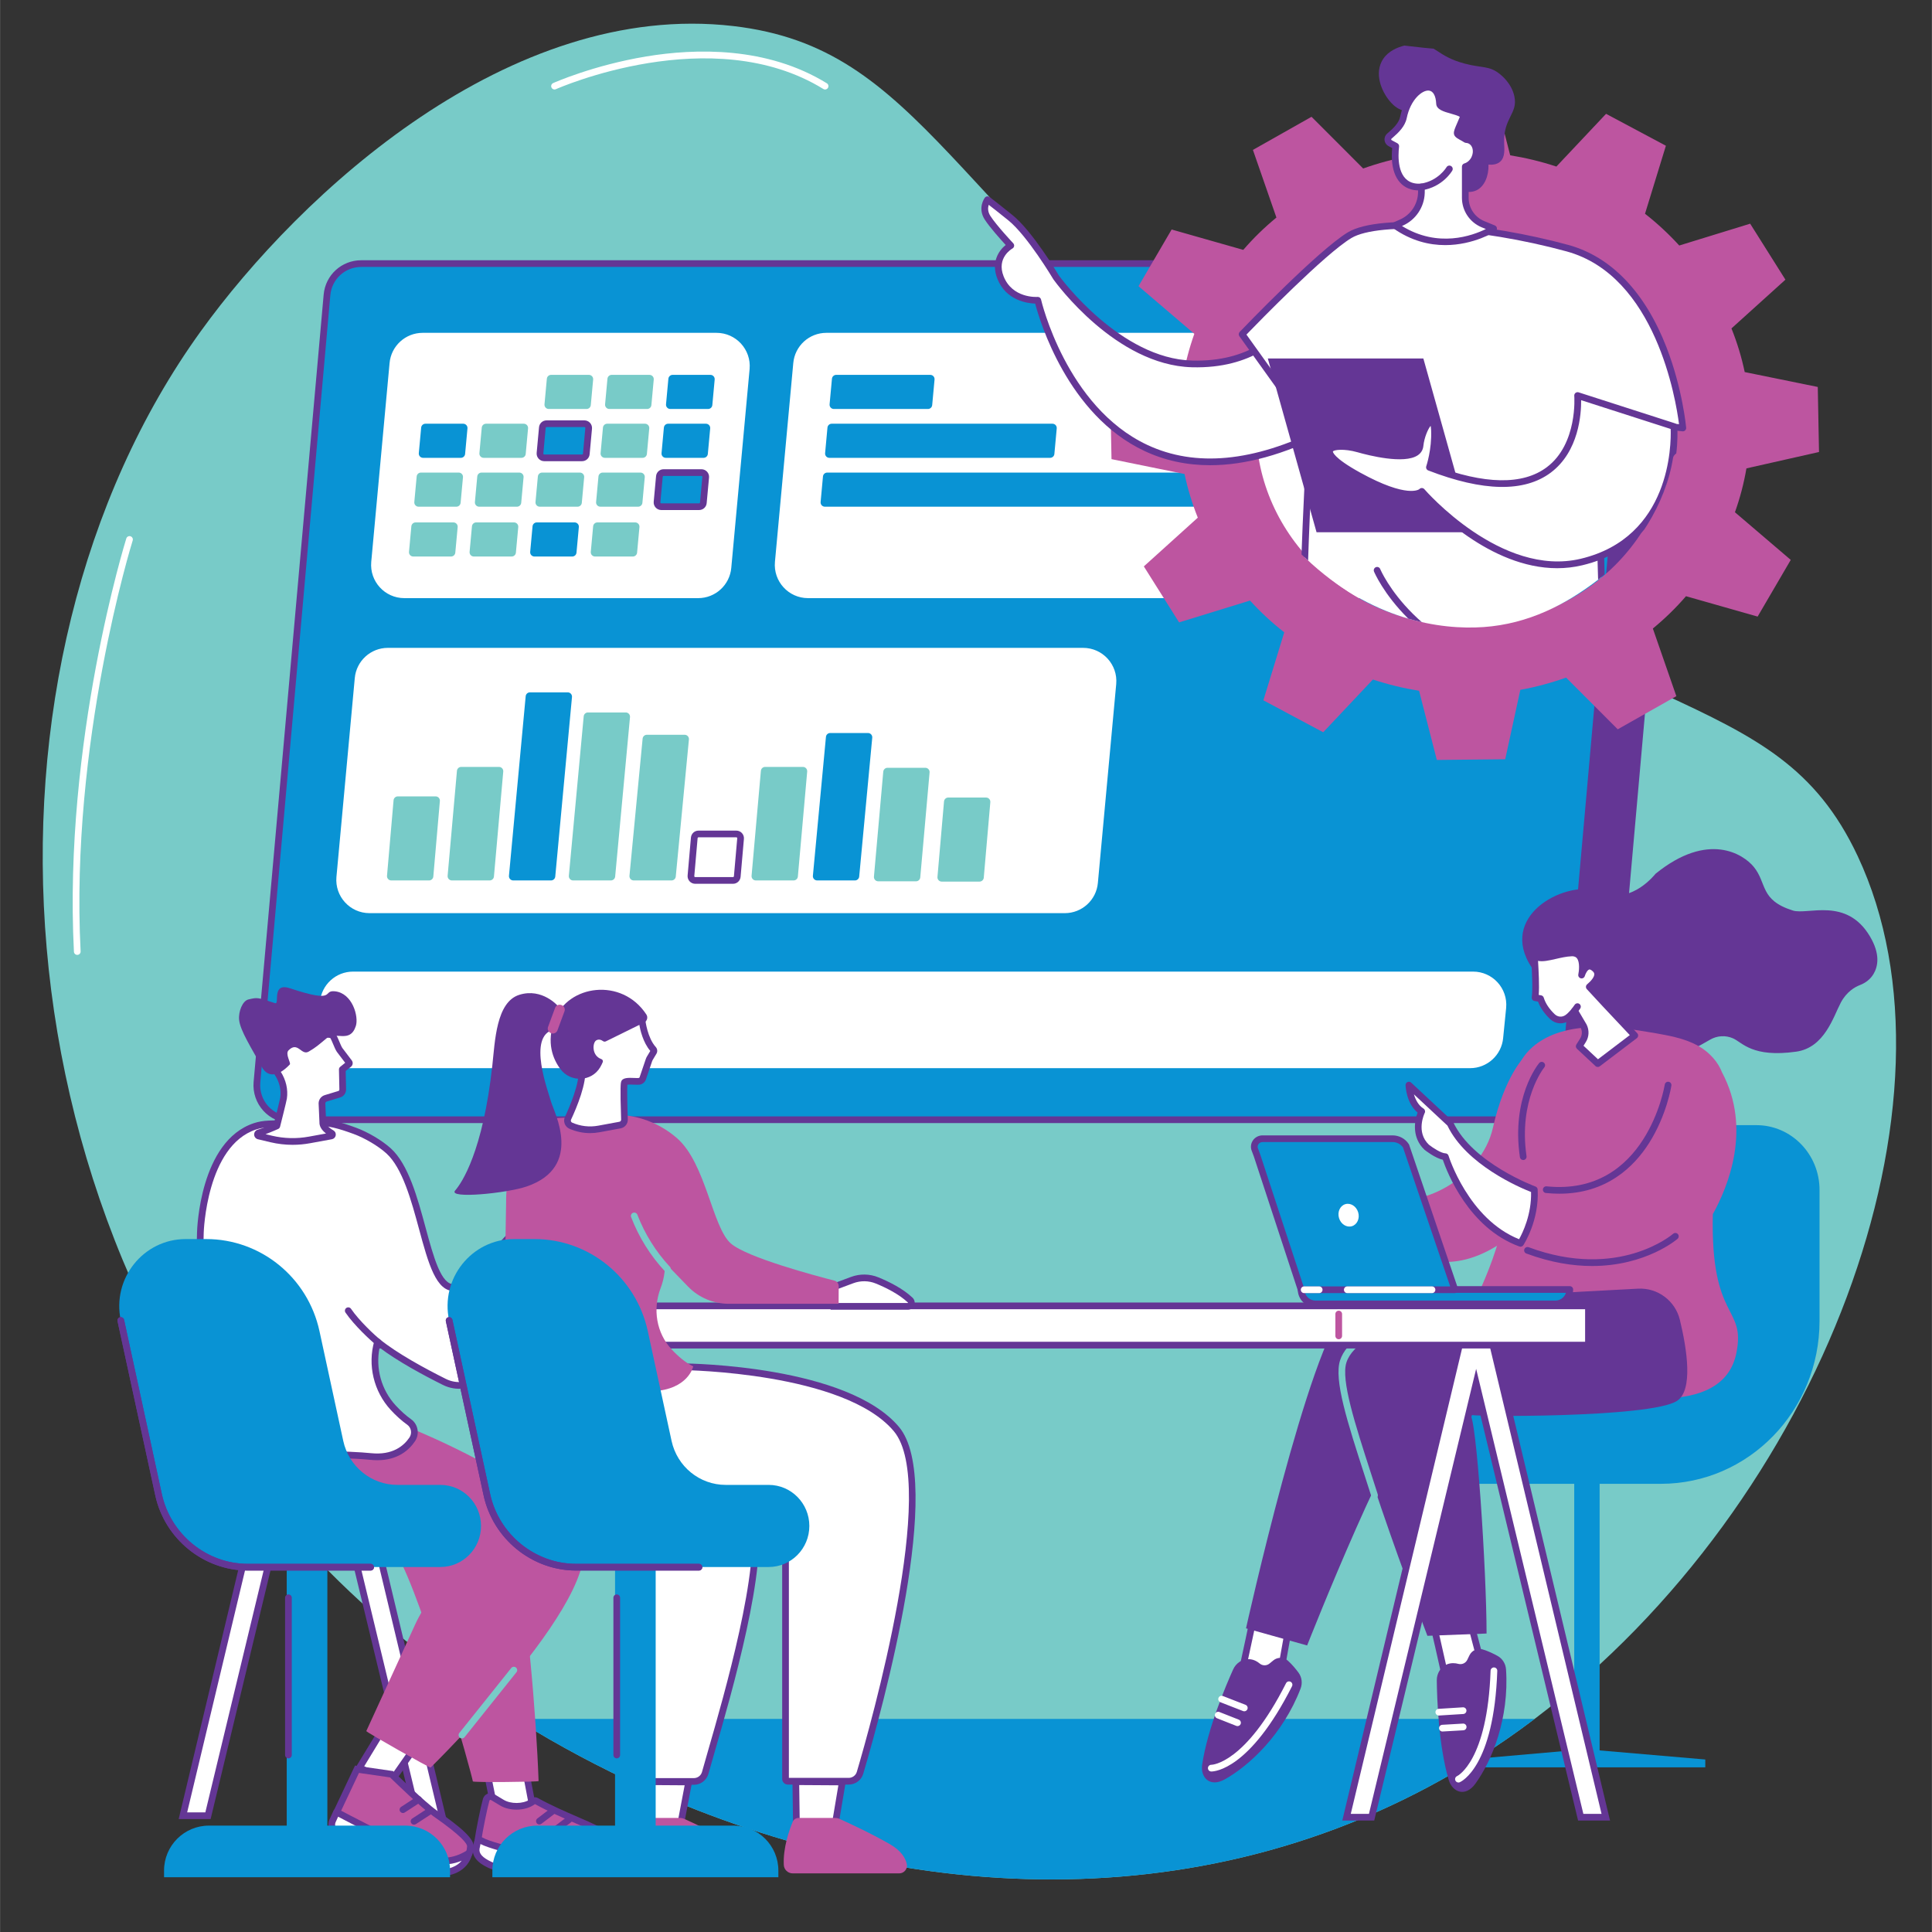 <svg xmlns="http://www.w3.org/2000/svg" xmlns:xlink="http://www.w3.org/1999/xlink" width="2267" zoomAndPan="magnify" viewBox="0 0 1700.88 1701" height="2267" preserveAspectRatio="xMidYMid meet" version="1.0"><rect x="0" y="0" width="1700.88" height="1701" fill="#333333" stroke="none"/><defs><clipPath id="e2e2e3496b"><path d="M 866.824 175.473 L 1166.891 175.473 L 1166.891 406.824 L 866.824 406.824 Z M 866.824 175.473 " clip-rule="nonzero"/></clipPath><clipPath id="c892dc4257"><path d="M 1593.008 348.191 C 1594.262 364.223 1475.316 387.887 1472.949 403.062 C 1466.625 443.652 1440.582 484.402 1407.176 510.234 C 1378.688 532.254 1345.535 549.324 1306.152 552.09 C 1268.234 554.766 1206.746 545.93 1149.582 491.602 C 1064.949 411.191 911.395 425.742 906.609 364.375 C 906.227 359.445 861.254 250.426 859.965 245.719 C 768.273 -90.145 1191.066 50.309 1288.336 43.461 C 1390.797 36.238 1585.41 250.781 1593.008 348.191 Z M 1593.008 348.191 " clip-rule="nonzero"/></clipPath><clipPath id="b05b132e17"><path d="M 863.25 172.793 L 1169.57 172.793 L 1169.57 410 L 863.25 410 Z M 863.25 172.793 " clip-rule="nonzero"/></clipPath><clipPath id="a424b3e205"><path d="M 1593.008 348.191 C 1594.262 364.223 1475.316 387.887 1472.949 403.062 C 1466.625 443.652 1440.582 484.402 1407.176 510.234 C 1378.688 532.254 1345.535 549.324 1306.152 552.09 C 1268.234 554.766 1206.746 545.93 1149.582 491.602 C 1064.949 411.191 911.395 425.742 906.609 364.375 C 906.227 359.445 861.254 250.426 859.965 245.719 C 768.273 -90.145 1191.066 50.309 1288.336 43.461 C 1390.797 36.238 1585.41 250.781 1593.008 348.191 Z M 1593.008 348.191 " clip-rule="nonzero"/></clipPath><clipPath id="e54e28cfe4"><path d="M 1093 198 L 1482 198 L 1482 553 L 1093 553 Z M 1093 198 " clip-rule="nonzero"/></clipPath><clipPath id="a4119230f1"><path d="M 1593.008 348.191 C 1594.262 364.223 1475.316 387.887 1472.949 403.062 C 1466.625 443.652 1440.582 484.402 1407.176 510.234 C 1378.688 532.254 1345.535 549.324 1306.152 552.09 C 1268.234 554.766 1206.746 545.93 1149.582 491.602 C 1064.949 411.191 911.395 425.742 906.609 364.375 C 906.227 359.445 861.254 250.426 859.965 245.719 C 768.273 -90.145 1191.066 50.309 1288.336 43.461 C 1390.797 36.238 1585.41 250.781 1593.008 348.191 Z M 1593.008 348.191 " clip-rule="nonzero"/></clipPath><clipPath id="e418810c3a"><path d="M 1090.086 195.125 L 1484.816 195.125 L 1484.816 553 L 1090.086 553 Z M 1090.086 195.125 " clip-rule="nonzero"/></clipPath><clipPath id="acdb030d9e"><path d="M 1593.008 348.191 C 1594.262 364.223 1475.316 387.887 1472.949 403.062 C 1466.625 443.652 1440.582 484.402 1407.176 510.234 C 1378.688 532.254 1345.535 549.324 1306.152 552.09 C 1268.234 554.766 1206.746 545.93 1149.582 491.602 C 1064.949 411.191 911.395 425.742 906.609 364.375 C 906.227 359.445 861.254 250.426 859.965 245.719 C 768.273 -90.145 1191.066 50.309 1288.336 43.461 C 1390.797 36.238 1585.41 250.781 1593.008 348.191 Z M 1593.008 348.191 " clip-rule="nonzero"/></clipPath><clipPath id="2a3f5f5d70"><path d="M 1209 499 L 1355.324 499 L 1355.324 553 L 1209 553 Z M 1209 499 " clip-rule="nonzero"/></clipPath><clipPath id="835dd36286"><path d="M 1593.008 348.191 C 1594.262 364.223 1475.316 387.887 1472.949 403.062 C 1466.625 443.652 1440.582 484.402 1407.176 510.234 C 1378.688 532.254 1345.535 549.324 1306.152 552.09 C 1268.234 554.766 1206.746 545.93 1149.582 491.602 C 1064.949 411.191 911.395 425.742 906.609 364.375 C 906.227 359.445 861.254 250.426 859.965 245.719 C 768.273 -90.145 1191.066 50.309 1288.336 43.461 C 1390.797 36.238 1585.41 250.781 1593.008 348.191 Z M 1593.008 348.191 " clip-rule="nonzero"/></clipPath><clipPath id="089100fd71"><path d="M 1116 315 L 1296 315 L 1296 469 L 1116 469 Z M 1116 315 " clip-rule="nonzero"/></clipPath><clipPath id="30c56e812f"><path d="M 1593.008 348.191 C 1594.262 364.223 1475.316 387.887 1472.949 403.062 C 1466.625 443.652 1440.582 484.402 1407.176 510.234 C 1378.688 532.254 1345.535 549.324 1306.152 552.09 C 1268.234 554.766 1206.746 545.93 1149.582 491.602 C 1064.949 411.191 911.395 425.742 906.609 364.375 C 906.227 359.445 861.254 250.426 859.965 245.719 C 768.273 -90.145 1191.066 50.309 1288.336 43.461 C 1390.797 36.238 1585.41 250.781 1593.008 348.191 Z M 1593.008 348.191 " clip-rule="nonzero"/></clipPath><clipPath id="7ce3936303"><path d="M 1170.461 348 L 1474 348 L 1474 497.934 L 1170.461 497.934 Z M 1170.461 348 " clip-rule="nonzero"/></clipPath><clipPath id="cef51ed4dd"><path d="M 1593.008 348.191 C 1594.262 364.223 1475.316 387.887 1472.949 403.062 C 1466.625 443.652 1440.582 484.402 1407.176 510.234 C 1378.688 532.254 1345.535 549.324 1306.152 552.09 C 1268.234 554.766 1206.746 545.93 1149.582 491.602 C 1064.949 411.191 911.395 425.742 906.609 364.375 C 906.227 359.445 861.254 250.426 859.965 245.719 C 768.273 -90.145 1191.066 50.309 1288.336 43.461 C 1390.797 36.238 1585.41 250.781 1593.008 348.191 Z M 1593.008 348.191 " clip-rule="nonzero"/></clipPath><clipPath id="d83c77e756"><path d="M 1167 345.188 L 1477 345.188 L 1477 500.613 L 1167 500.613 Z M 1167 345.188 " clip-rule="nonzero"/></clipPath><clipPath id="7e544f3c4b"><path d="M 1593.008 348.191 C 1594.262 364.223 1475.316 387.887 1472.949 403.062 C 1466.625 443.652 1440.582 484.402 1407.176 510.234 C 1378.688 532.254 1345.535 549.324 1306.152 552.09 C 1268.234 554.766 1206.746 545.93 1149.582 491.602 C 1064.949 411.191 911.395 425.742 906.609 364.375 C 906.227 359.445 861.254 250.426 859.965 245.719 C 768.273 -90.145 1191.066 50.309 1288.336 43.461 C 1390.797 36.238 1585.41 250.781 1593.008 348.191 Z M 1593.008 348.191 " clip-rule="nonzero"/></clipPath><clipPath id="87094dcada"><path d="M 1213.328 38 L 1333.891 38 L 1333.891 169.219 L 1213.328 169.219 Z M 1213.328 38 " clip-rule="nonzero"/></clipPath><clipPath id="569d28a72a"><path d="M 1593.008 348.191 C 1594.262 364.223 1475.316 387.887 1472.949 403.062 C 1466.625 443.652 1440.582 484.402 1407.176 510.234 C 1378.688 532.254 1345.535 549.324 1306.152 552.09 C 1268.234 554.766 1206.746 545.93 1149.582 491.602 C 1064.949 411.191 911.395 425.742 906.609 364.375 C 906.227 359.445 861.254 250.426 859.965 245.719 C 768.273 -90.145 1191.066 50.309 1288.336 43.461 C 1390.797 36.238 1585.41 250.781 1593.008 348.191 Z M 1593.008 348.191 " clip-rule="nonzero"/></clipPath><clipPath id="46eaef9357"><path d="M 1221.367 76.32 L 1315 76.32 L 1315 212.988 L 1221.367 212.988 Z M 1221.367 76.32 " clip-rule="nonzero"/></clipPath><clipPath id="5e6fb3df44"><path d="M 1593.008 348.191 C 1594.262 364.223 1475.316 387.887 1472.949 403.062 C 1466.625 443.652 1440.582 484.402 1407.176 510.234 C 1378.688 532.254 1345.535 549.324 1306.152 552.09 C 1268.234 554.766 1206.746 545.93 1149.582 491.602 C 1064.949 411.191 911.395 425.742 906.609 364.375 C 906.227 359.445 861.254 250.426 859.965 245.719 C 768.273 -90.145 1191.066 50.309 1288.336 43.461 C 1390.797 36.238 1585.41 250.781 1593.008 348.191 Z M 1593.008 348.191 " clip-rule="nonzero"/></clipPath><clipPath id="e847bb71e8"><path d="M 1218.688 73.641 L 1318 73.641 L 1318 216 L 1218.688 216 Z M 1218.688 73.641 " clip-rule="nonzero"/></clipPath><clipPath id="626b99593a"><path d="M 1593.008 348.191 C 1594.262 364.223 1475.316 387.887 1472.949 403.062 C 1466.625 443.652 1440.582 484.402 1407.176 510.234 C 1378.688 532.254 1345.535 549.324 1306.152 552.09 C 1268.234 554.766 1206.746 545.93 1149.582 491.602 C 1064.949 411.191 911.395 425.742 906.609 364.375 C 906.227 359.445 861.254 250.426 859.965 245.719 C 768.273 -90.145 1191.066 50.309 1288.336 43.461 C 1390.797 36.238 1585.41 250.781 1593.008 348.191 Z M 1593.008 348.191 " clip-rule="nonzero"/></clipPath><clipPath id="e7276d5544"><path d="M 1248.156 145.102 L 1279 145.102 L 1279 168 L 1248.156 168 Z M 1248.156 145.102 " clip-rule="nonzero"/></clipPath><clipPath id="ee1fc4e7c5"><path d="M 1593.008 348.191 C 1594.262 364.223 1475.316 387.887 1472.949 403.062 C 1466.625 443.652 1440.582 484.402 1407.176 510.234 C 1378.688 532.254 1345.535 549.324 1306.152 552.09 C 1268.234 554.766 1206.746 545.93 1149.582 491.602 C 1064.949 411.191 911.395 425.742 906.609 364.375 C 906.227 359.445 861.254 250.426 859.965 245.719 C 768.273 -90.145 1191.066 50.309 1288.336 43.461 C 1390.797 36.238 1585.41 250.781 1593.008 348.191 Z M 1593.008 348.191 " clip-rule="nonzero"/></clipPath></defs><path fill="#78cbc8" d="M 1351.035 1513.406 C 1343 1519.492 1334.82 1525.406 1326.523 1531.148 C 1311.762 1541.359 1296.641 1551.012 1281.148 1560.055 C 1281.012 1560.133 1280.852 1560.23 1280.719 1560.312 C 1039.727 1700.848 761.637 1670.547 538.047 1560.312 C 519.406 1551.129 501.164 1541.391 483.352 1531.148 C 473.344 1525.383 463.457 1519.492 453.727 1513.406 C 392.523 1475.301 337.082 1431.289 289.723 1383.688 C -10.582 1081.828 -35.434 585.812 176.637 291.754 C 264.812 169.488 448.906 0.102 645.473 22.934 C 812.062 42.281 834.277 181.562 1111.664 399.773 C 1426.16 647.188 1562.082 597.551 1635.477 753.645 C 1735.961 967.355 1604.234 1322.164 1351.035 1513.406 " fill-opacity="1" fill-rule="nonzero"/><path fill="#0993d4" d="M 1351.035 1513.406 C 1343 1519.492 1334.82 1525.406 1326.523 1531.148 C 1311.762 1541.359 1296.641 1551.012 1281.148 1560.055 C 1281.012 1560.133 1280.852 1560.23 1280.719 1560.312 C 1039.727 1700.848 761.637 1670.547 538.047 1560.312 C 519.406 1551.129 501.164 1541.391 483.352 1531.148 C 473.344 1525.383 463.457 1519.492 453.727 1513.406 L 1351.035 1513.406 " fill-opacity="1" fill-rule="nonzero"/><path fill="#643695" d="M 565.516 232.078 L 1450.496 229.496 C 1468.297 229.496 1482.262 244.77 1480.691 262.5 L 1418.75 960.621 C 1417.355 976.258 1404.254 988.246 1388.555 988.246 L 298.441 988.086 C 280.645 988.086 266.5 971.242 268.074 953.504 L 330.031 259.707 C 331.422 244.062 344.02 230.379 359.715 230.379 L 565.516 232.078 " fill-opacity="1" fill-rule="nonzero"/><path fill="#0993d4" d="M 523.316 232.078 L 1408.156 232.078 C 1425.957 232.078 1439.922 247.344 1438.344 265.074 L 1376.688 958.227 C 1375.293 973.867 1362.191 985.855 1346.5 985.855 L 256.355 985.855 C 238.559 985.855 224.59 970.59 226.172 952.855 L 287.832 259.707 C 289.223 244.062 302.32 232.078 318.02 232.078 L 523.316 232.078 " fill-opacity="1" fill-rule="nonzero"/><path fill="#643695" d="M 318.02 235.027 C 303.75 235.027 292.035 245.754 290.77 259.965 L 229.109 953.113 C 228.43 960.746 231.004 968.363 236.172 974.008 C 241.344 979.664 248.699 982.906 256.355 982.906 L 1346.5 982.906 C 1360.773 982.906 1372.48 972.18 1373.746 957.969 L 1435.414 264.812 C 1436.094 257.188 1433.512 249.578 1428.344 243.922 C 1423.168 238.27 1415.816 235.027 1408.156 235.027 Z M 1346.5 988.805 L 256.355 988.805 C 247.051 988.805 238.105 984.863 231.824 977.992 C 225.539 971.121 222.406 961.871 223.234 952.586 L 284.895 259.449 C 286.43 242.16 300.676 229.129 318.02 229.129 L 1408.156 229.129 C 1417.473 229.129 1426.414 233.07 1432.699 239.938 C 1438.977 246.805 1442.109 256.07 1441.281 265.34 L 1379.625 958.484 C 1378.086 975.77 1363.844 988.805 1346.5 988.805 " fill-opacity="1" fill-rule="nonzero"/><path fill="#ffffff" d="M 1294.242 940.449 L 308.141 940.449 C 290.965 940.449 277.488 925.719 279.008 908.605 L 281.648 882.082 C 282.992 867 295.629 855.43 310.781 855.43 L 1296.883 855.43 C 1314.055 855.43 1327.543 870.16 1326.016 887.277 L 1323.371 913.789 C 1322.031 928.883 1309.383 940.449 1294.242 940.449 " fill-opacity="1" fill-rule="nonzero"/><path fill="#ffffff" d="M 614.648 526.617 L 355.918 526.617 C 338.746 526.617 325.266 511.879 326.789 494.762 L 342.93 319.703 C 344.273 304.609 356.914 293.043 372.062 293.043 L 630.789 293.043 C 647.961 293.043 661.438 307.781 659.922 324.895 L 643.781 499.953 C 642.434 515.051 629.793 526.617 614.648 526.617 " fill-opacity="1" fill-rule="nonzero"/><path fill="#78cbc8" d="M 516.348 360.082 L 483.074 360.082 C 480.863 360.082 479.129 358.188 479.328 355.988 L 481.402 333.469 C 481.574 331.531 483.199 330.039 485.148 330.039 L 518.422 330.039 C 520.637 330.039 522.367 331.945 522.172 334.137 L 520.094 356.656 C 519.922 358.598 518.297 360.082 516.348 360.082 " fill-opacity="1" fill-rule="nonzero"/><path fill="#78cbc8" d="M 569.699 360.082 L 536.422 360.082 C 534.215 360.082 532.48 358.188 532.676 355.988 L 534.754 333.469 C 534.926 331.531 536.551 330.039 538.5 330.039 L 571.773 330.039 C 573.984 330.039 575.715 331.945 575.52 334.137 L 573.445 356.656 C 573.273 358.598 571.648 360.082 569.699 360.082 " fill-opacity="1" fill-rule="nonzero"/><path fill="#0993d4" d="M 405.691 403.098 L 372.418 403.098 C 370.207 403.098 368.473 401.207 368.668 399.008 L 370.75 376.488 C 370.918 374.551 372.547 373.059 374.496 373.059 L 407.77 373.059 C 409.977 373.059 411.715 374.953 411.516 377.156 L 409.438 399.668 C 409.27 401.617 407.645 403.098 405.691 403.098 " fill-opacity="1" fill-rule="nonzero"/><path fill="#78cbc8" d="M 459.043 403.098 L 425.77 403.098 C 423.559 403.098 421.828 401.207 422.023 399.008 L 424.098 376.488 C 424.27 374.551 425.895 373.059 427.844 373.059 L 461.121 373.059 C 463.328 373.059 465.062 374.953 464.863 377.156 L 462.793 399.668 C 462.617 401.617 460.992 403.098 459.043 403.098 " fill-opacity="1" fill-rule="nonzero"/><path fill="#0993d4" d="M 512.395 403.098 L 479.117 403.098 C 476.91 403.098 475.176 401.207 475.371 399.008 L 477.449 376.488 C 477.617 374.551 479.246 373.059 481.195 373.059 L 514.469 373.059 C 516.68 373.059 518.414 374.953 518.219 377.156 L 516.137 399.668 C 515.969 401.617 514.344 403.098 512.395 403.098 " fill-opacity="1" fill-rule="nonzero"/><path fill="#643695" d="M 481.195 376.008 C 480.773 376.008 480.422 376.328 480.387 376.746 L 478.309 399.277 C 478.285 399.562 478.406 399.77 478.52 399.883 C 478.625 400.008 478.82 400.152 479.117 400.152 L 512.395 400.152 C 512.816 400.152 513.168 399.832 513.199 399.41 L 515.281 376.883 C 515.305 376.598 515.18 376.391 515.066 376.273 C 514.961 376.148 514.766 376.008 514.469 376.008 Z M 512.395 406.047 L 479.117 406.047 C 477.238 406.047 475.434 405.25 474.168 403.867 C 472.898 402.484 472.266 400.617 472.434 398.738 L 474.512 376.219 C 474.82 372.738 477.691 370.109 481.195 370.109 L 514.469 370.109 C 516.348 370.109 518.152 370.906 519.418 372.289 C 520.688 373.676 521.32 375.543 521.156 377.414 L 519.074 399.945 C 518.77 403.422 515.895 406.047 512.395 406.047 " fill-opacity="1" fill-rule="nonzero"/><path fill="#78cbc8" d="M 565.746 403.098 L 532.469 403.098 C 530.262 403.098 528.527 401.207 528.723 399.008 L 530.797 376.488 C 530.973 374.551 532.594 373.059 534.543 373.059 L 567.82 373.059 C 570.027 373.059 571.762 374.953 571.566 377.156 L 569.492 399.668 C 569.316 401.617 567.691 403.098 565.746 403.098 " fill-opacity="1" fill-rule="nonzero"/><path fill="#78cbc8" d="M 401.738 446.117 L 368.465 446.117 C 366.254 446.117 364.52 444.223 364.715 442.016 L 366.793 419.508 C 366.965 417.559 368.594 416.078 370.539 416.078 L 403.816 416.078 C 406.023 416.078 407.758 417.973 407.562 420.168 L 405.484 442.688 C 405.312 444.625 403.688 446.117 401.738 446.117 " fill-opacity="1" fill-rule="nonzero"/><path fill="#78cbc8" d="M 455.09 446.117 L 421.812 446.117 C 419.605 446.117 417.871 444.223 418.066 442.016 L 420.141 419.508 C 420.312 417.559 421.941 416.078 423.887 416.078 L 457.164 416.078 C 459.375 416.078 461.105 417.973 460.91 420.168 L 458.836 442.688 C 458.66 444.625 457.035 446.117 455.09 446.117 " fill-opacity="1" fill-rule="nonzero"/><path fill="#78cbc8" d="M 508.438 446.117 L 475.164 446.117 C 472.953 446.117 471.219 444.223 471.414 442.016 L 473.492 419.508 C 473.664 417.559 475.293 416.078 477.238 416.078 L 510.516 416.078 C 512.723 416.078 514.457 417.973 514.262 420.168 L 512.188 442.688 C 512.012 444.625 510.387 446.117 508.438 446.117 " fill-opacity="1" fill-rule="nonzero"/><path fill="#78cbc8" d="M 561.789 446.117 L 528.512 446.117 C 526.305 446.117 524.57 444.223 524.766 442.016 L 526.844 419.508 C 527.016 417.559 528.641 416.078 530.59 416.078 L 563.863 416.078 C 566.074 416.078 567.805 417.973 567.609 420.168 L 565.535 442.688 C 565.359 444.625 563.734 446.117 561.789 446.117 " fill-opacity="1" fill-rule="nonzero"/><path fill="#0993d4" d="M 623.352 360.082 L 590.074 360.082 C 587.867 360.082 586.133 358.188 586.328 355.988 L 588.402 333.469 C 588.578 331.531 590.203 330.039 592.152 330.039 L 625.426 330.039 C 627.637 330.039 629.367 331.945 629.172 334.137 L 627.098 356.656 C 626.922 358.598 625.301 360.082 623.352 360.082 " fill-opacity="1" fill-rule="nonzero"/><path fill="#0993d4" d="M 619.395 403.098 L 586.121 403.098 C 583.914 403.098 582.18 401.207 582.375 399.008 L 584.449 376.488 C 584.621 374.551 586.246 373.059 588.195 373.059 L 621.473 373.059 C 623.684 373.059 625.414 374.953 625.219 377.156 L 623.145 399.668 C 622.969 401.617 621.344 403.098 619.395 403.098 " fill-opacity="1" fill-rule="nonzero"/><path fill="#0993d4" d="M 615.441 446.117 L 582.164 446.117 C 579.957 446.117 578.223 444.223 578.418 442.016 L 580.496 419.508 C 580.668 417.559 582.293 416.078 584.242 416.078 L 617.52 416.078 C 619.727 416.078 621.461 417.973 621.266 420.168 L 619.188 442.688 C 619.016 444.625 617.387 446.117 615.441 446.117 " fill-opacity="1" fill-rule="nonzero"/><path fill="#643695" d="M 584.242 419.023 C 583.82 419.023 583.469 419.348 583.43 419.766 L 581.355 442.297 C 581.328 442.582 581.457 442.785 581.566 442.902 C 581.676 443.027 581.867 443.172 582.164 443.172 L 615.441 443.172 C 615.863 443.172 616.215 442.848 616.25 442.426 L 618.328 419.902 C 618.352 419.613 618.227 419.41 618.117 419.293 C 618.008 419.168 617.812 419.023 617.52 419.023 Z M 615.441 449.062 L 582.164 449.062 C 580.289 449.062 578.484 448.27 577.215 446.887 C 575.945 445.5 575.312 443.637 575.48 441.758 L 577.559 419.23 C 577.867 415.754 580.742 413.129 584.242 413.129 L 617.52 413.129 C 619.395 413.129 621.203 413.926 622.469 415.309 C 623.738 416.695 624.367 418.562 624.203 420.434 L 622.121 442.953 C 621.816 446.441 618.945 449.062 615.441 449.062 " fill-opacity="1" fill-rule="nonzero"/><path fill="#78cbc8" d="M 397.059 489.984 L 363.781 489.984 C 361.574 489.984 359.84 488.09 360.035 485.895 L 362.109 463.375 C 362.285 461.438 363.91 459.945 365.859 459.945 L 399.133 459.945 C 401.344 459.945 403.078 461.84 402.883 464.043 L 400.805 486.555 C 400.629 488.504 399.004 489.984 397.059 489.984 " fill-opacity="1" fill-rule="nonzero"/><path fill="#78cbc8" d="M 450.406 489.984 L 417.133 489.984 C 414.922 489.984 413.188 488.09 413.387 485.895 L 415.465 463.375 C 415.637 461.438 417.262 459.945 419.207 459.945 L 452.484 459.945 C 454.695 459.945 456.426 461.84 456.23 464.043 L 454.156 486.555 C 453.984 488.504 452.355 489.984 450.406 489.984 " fill-opacity="1" fill-rule="nonzero"/><path fill="#0993d4" d="M 503.758 489.984 L 470.48 489.984 C 468.273 489.984 466.539 488.09 466.738 485.895 L 468.809 463.375 C 468.984 461.438 470.609 459.945 472.559 459.945 L 505.832 459.945 C 508.047 459.945 509.777 461.84 509.578 464.043 L 507.504 486.555 C 507.332 488.504 505.707 489.984 503.758 489.984 " fill-opacity="1" fill-rule="nonzero"/><path fill="#78cbc8" d="M 557.105 489.984 L 523.836 489.984 C 521.625 489.984 519.887 488.09 520.086 485.895 L 522.164 463.375 C 522.336 461.438 523.961 459.945 525.91 459.945 L 559.184 459.945 C 561.395 459.945 563.129 461.84 562.934 464.043 L 560.859 486.555 C 560.684 488.504 559.059 489.984 557.105 489.984 " fill-opacity="1" fill-rule="nonzero"/><path fill="#ffffff" d="M 1323.496 526.617 L 711.352 526.617 C 694.176 526.617 680.703 511.879 682.219 494.762 L 698.367 319.703 C 699.707 304.609 712.352 293.043 727.496 293.043 L 1339.645 293.043 C 1356.816 293.043 1370.293 307.781 1368.773 324.895 L 1352.629 499.953 C 1351.289 515.051 1338.641 526.617 1323.496 526.617 " fill-opacity="1" fill-rule="nonzero"/><path fill="#0993d4" d="M 816.926 360.082 L 734.09 360.082 C 731.883 360.082 730.141 358.188 730.34 355.988 L 732.418 333.469 C 732.59 331.531 734.215 330.039 736.16 330.039 L 819 330.039 C 821.207 330.039 822.949 331.945 822.75 334.137 L 820.672 356.656 C 820.5 358.598 818.875 360.082 816.926 360.082 " fill-opacity="1" fill-rule="nonzero"/><path fill="#0993d4" d="M 924.504 403.098 L 730.133 403.098 C 727.926 403.098 726.195 401.207 726.391 399.008 L 728.461 376.488 C 728.633 374.551 730.254 373.059 732.211 373.059 L 926.59 373.059 C 928.793 373.059 930.523 374.953 930.328 377.156 L 928.254 399.668 C 928.09 401.617 926.453 403.098 924.504 403.098 " fill-opacity="1" fill-rule="nonzero"/><path fill="#0993d4" d="M 1050.477 446.117 L 726.176 446.117 C 723.969 446.117 722.238 444.223 722.434 442.016 L 724.508 419.508 C 724.672 417.559 726.309 416.078 728.258 416.078 L 1052.551 416.078 C 1054.758 416.078 1056.5 417.973 1056.305 420.168 L 1054.223 442.688 C 1054.051 444.625 1052.426 446.117 1050.477 446.117 " fill-opacity="1" fill-rule="nonzero"/><path fill="#ffffff" d="M 937.418 803.969 L 325.281 803.969 C 308.102 803.969 294.625 789.242 296.148 772.129 L 312.293 597.066 C 313.633 581.969 326.273 570.402 341.422 570.402 L 953.566 570.402 C 970.738 570.402 984.215 585.141 982.695 602.25 L 966.551 777.316 C 965.211 792.402 952.574 803.969 937.418 803.969 " fill-opacity="1" fill-rule="nonzero"/><path fill="#78cbc8" d="M 377.699 775.172 L 344.426 775.172 C 342.215 775.172 340.48 773.27 340.676 771.074 L 346.449 704.59 C 346.625 702.648 348.25 701.16 350.199 701.16 L 383.473 701.16 C 385.684 701.16 387.418 703.051 387.223 705.258 L 381.449 771.742 C 381.277 773.68 379.648 775.172 377.699 775.172 " fill-opacity="1" fill-rule="nonzero"/><path fill="#78cbc8" d="M 431.066 775.172 L 397.793 775.172 C 395.582 775.172 393.848 773.27 394.043 771.074 L 402.254 678.648 C 402.426 676.711 404.051 675.215 405.996 675.215 L 439.273 675.215 C 441.484 675.215 443.215 677.109 443.02 679.316 L 434.816 771.742 C 434.641 773.68 433.016 775.172 431.066 775.172 " fill-opacity="1" fill-rule="nonzero"/><path fill="#78cbc8" d="M 537.797 775.172 L 504.523 775.172 C 502.312 775.172 500.578 773.27 500.773 771.074 L 513.852 630.695 C 514.023 628.75 515.648 627.266 517.598 627.266 L 550.875 627.266 C 553.082 627.266 554.816 629.16 554.621 631.359 L 541.547 771.742 C 541.371 773.68 539.746 775.172 537.797 775.172 " fill-opacity="1" fill-rule="nonzero"/><path fill="#78cbc8" d="M 591.16 775.172 L 557.891 775.172 C 555.68 775.172 553.941 773.27 554.141 771.074 L 565.723 650.348 C 565.895 648.414 567.52 646.918 569.469 646.918 L 602.742 646.918 C 604.953 646.918 606.688 648.812 606.492 651.012 L 594.91 771.742 C 594.738 773.68 593.113 775.172 591.16 775.172 " fill-opacity="1" fill-rule="nonzero"/><path fill="#0993d4" d="M 485.062 775.172 L 451.789 775.172 C 449.578 775.172 447.848 773.27 448.043 771.074 L 462.77 613.004 C 462.941 611.055 464.566 609.574 466.516 609.574 L 499.793 609.574 C 502 609.574 503.734 611.469 503.539 613.664 L 488.812 771.742 C 488.637 773.68 487.012 775.172 485.062 775.172 " fill-opacity="1" fill-rule="nonzero"/><path fill="#ffffff" d="M 645.301 775.172 L 612.023 775.172 C 609.816 775.172 608.078 773.27 608.277 771.074 L 611.203 737.676 C 611.379 735.734 613.004 734.246 614.953 734.246 L 648.23 734.246 C 650.434 734.246 652.168 736.141 651.973 738.344 L 649.043 771.742 C 648.871 773.68 647.246 775.172 645.301 775.172 " fill-opacity="1" fill-rule="nonzero"/><path fill="#643695" d="M 614.953 737.191 C 614.527 737.191 614.184 737.516 614.145 737.934 L 611.215 771.332 C 611.191 771.625 611.316 771.832 611.422 771.957 C 611.535 772.07 611.727 772.215 612.023 772.215 L 645.301 772.215 C 645.723 772.215 646.066 771.902 646.105 771.477 L 649.031 738.086 C 649.062 737.789 648.934 737.582 648.828 737.457 C 648.723 737.344 648.523 737.191 648.23 737.191 Z M 645.301 778.121 L 612.023 778.121 C 610.145 778.121 608.34 777.324 607.074 775.941 C 605.805 774.547 605.172 772.68 605.34 770.812 L 608.266 737.418 C 608.578 733.922 611.449 731.297 614.953 731.297 L 648.23 731.297 C 650.105 731.297 651.91 732.09 653.176 733.477 C 654.445 734.859 655.078 736.734 654.91 738.602 L 651.98 772 C 651.668 775.484 648.801 778.121 645.301 778.121 " fill-opacity="1" fill-rule="nonzero"/><path fill="#78cbc8" d="M 862.34 776.191 L 829.062 776.191 C 826.848 776.191 825.117 774.297 825.312 772.094 L 831.09 705.605 C 831.262 703.668 832.887 702.184 834.832 702.184 L 868.109 702.184 C 870.324 702.184 872.055 704.078 871.859 706.273 L 866.082 772.762 C 865.914 774.699 864.285 776.191 862.34 776.191 " fill-opacity="1" fill-rule="nonzero"/><path fill="#78cbc8" d="M 698.66 775.172 L 665.387 775.172 C 663.18 775.172 661.449 773.27 661.645 771.074 L 669.852 678.648 C 670.02 676.711 671.645 675.215 673.59 675.215 L 706.867 675.215 C 709.082 675.215 710.812 677.109 710.617 679.316 L 702.41 771.742 C 702.242 773.68 700.605 775.172 698.66 775.172 " fill-opacity="1" fill-rule="nonzero"/><path fill="#78cbc8" d="M 806.418 775.93 L 773.145 775.93 C 770.934 775.93 769.203 774.039 769.391 771.84 L 777.598 679.418 C 777.777 677.469 779.402 675.984 781.348 675.984 L 814.625 675.984 C 816.828 675.984 818.57 677.879 818.375 680.078 L 810.168 772.5 C 809.988 774.449 808.363 775.93 806.418 775.93 " fill-opacity="1" fill-rule="nonzero"/><path fill="#0993d4" d="M 752.664 775.172 L 719.391 775.172 C 717.172 775.172 715.441 773.27 715.637 771.074 L 727.129 648.797 C 727.301 646.855 728.926 645.367 730.871 645.367 L 764.148 645.367 C 766.363 645.367 768.094 647.262 767.898 649.465 L 756.406 771.742 C 756.238 773.68 754.613 775.172 752.664 775.172 " fill-opacity="1" fill-rule="nonzero"/><path fill="#bd55a0" d="M 1289.594 551.129 C 1188.449 550.762 1106.152 472.449 1105.785 376.23 C 1105.41 280 1187.109 202.297 1288.266 202.664 C 1389.414 203.031 1471.715 281.34 1472.082 377.559 C 1472.457 473.789 1390.754 551.496 1289.594 551.129 Z M 1537.559 412.379 L 1601.457 397.961 L 1600.371 340.688 L 1536.043 327.582 C 1533.336 314.629 1529.434 301.785 1524.379 289.156 L 1571.891 246.234 L 1540.848 196.938 L 1478.414 216.16 C 1469.09 205.949 1459.016 196.594 1448.266 188.191 L 1466.652 128.324 L 1413.973 100.215 L 1370.23 146.648 C 1356.977 142.277 1343.375 138.965 1329.57 136.73 L 1313.93 75.84 L 1253.73 76.445 L 1240.434 137.543 C 1226.832 140.016 1213.363 143.637 1200.129 148.344 L 1154.656 102.824 L 1103.055 131.988 L 1123.738 191.531 C 1113.074 200.328 1103.312 209.832 1094.562 220 L 1031.492 202.062 L 1002.332 251.969 L 1051.461 293.934 C 1046.98 306.504 1043.594 319.418 1041.352 332.539 L 977.453 346.957 L 978.547 404.242 L 1042.871 417.336 C 1045.578 430.301 1049.48 443.133 1054.523 455.762 L 1007.016 498.684 L 1038.066 547.984 L 1100.5 528.762 C 1109.824 538.973 1119.895 548.324 1130.641 556.727 L 1112.258 616.594 L 1164.941 644.703 L 1208.684 598.273 C 1221.926 602.641 1235.539 605.953 1249.344 608.188 L 1264.973 669.082 L 1325.184 668.477 L 1338.48 607.375 C 1352.074 604.902 1365.551 601.281 1378.777 596.574 L 1424.262 642.098 L 1475.852 612.93 L 1455.176 553.387 C 1465.84 544.598 1475.594 535.086 1484.352 524.922 L 1547.422 542.855 L 1576.578 492.953 L 1527.441 450.988 C 1531.938 438.418 1535.32 425.5 1537.559 412.379 " fill-opacity="1" fill-rule="nonzero"/><g clip-path="url(#e2e2e3496b)"><g clip-path="url(#c892dc4257)"><path fill="#ffffff" d="M 1141.34 279.117 C 1137.02 278.773 1115.816 322.215 1049.441 320.402 C 983.074 318.578 929.816 244.297 929.816 244.297 C 929.816 244.297 906.895 205.637 889.504 191.66 C 872.113 177.676 869.375 175.84 869.375 175.84 C 869.375 175.84 863.93 183.098 869.375 191.66 C 874.832 200.207 889.891 216.211 889.891 216.211 C 889.891 216.211 873.297 225.324 880.781 244.297 C 889.391 266.117 913.641 264.359 913.641 264.359 C 913.641 264.359 962.844 482.273 1166.219 378.723 L 1141.34 279.117 " fill-opacity="1" fill-rule="nonzero"/></g></g><g clip-path="url(#b05b132e17)"><g clip-path="url(#a424b3e205)"><path fill="#643695" d="M 913.629 261.41 C 914.996 261.41 916.211 262.359 916.512 263.707 C 916.727 264.652 938.645 358.211 1010.027 391.699 C 1052.418 411.594 1103.805 406.699 1162.789 377.152 L 1139.625 284.395 C 1139.234 284.824 1138.828 285.273 1138.438 285.707 C 1127.945 297.41 1103.328 324.832 1049.363 323.352 C 982.297 321.508 929.629 249.094 927.426 246.012 C 927.371 245.941 927.328 245.867 927.281 245.797 C 927.059 245.414 904.43 207.434 887.656 193.953 C 878.199 186.352 873.109 182.367 870.449 180.32 C 869.715 182.629 869.375 186.164 871.867 190.066 C 877.109 198.297 891.891 214.035 892.035 214.184 C 892.66 214.855 892.945 215.766 892.801 216.668 C 892.66 217.57 892.105 218.359 891.312 218.793 C 890.738 219.117 877.121 226.961 883.523 243.207 C 891.211 262.695 912.531 261.48 913.434 261.418 C 913.496 261.41 913.566 261.41 913.629 261.41 Z M 1065.367 409.594 C 1044.656 409.594 1025.34 405.414 1007.488 397.023 C 939.898 365.297 915.27 282.203 911.332 267.305 C 904.508 267.066 885.621 264.609 878.039 245.379 C 872.352 230.945 879.211 220.645 885.391 215.695 C 880.891 210.789 871.172 199.945 866.895 193.238 C 860.418 183.082 866.754 174.426 867.02 174.07 C 867.969 172.809 869.727 172.516 871.031 173.391 C 871.145 173.473 874.059 175.461 891.348 189.352 C 908.645 203.254 930.613 239.855 932.285 242.672 C 934.5 245.699 986.477 315.723 1049.523 317.453 C 1100.793 318.855 1124.094 292.863 1134.043 281.77 C 1137.605 277.801 1139.234 275.988 1141.57 276.176 C 1142.84 276.277 1143.895 277.168 1144.207 278.402 L 1169.078 378.004 C 1169.414 379.344 1168.785 380.73 1167.559 381.355 C 1130.605 400.168 1096.43 409.594 1065.367 409.594 " fill-opacity="1" fill-rule="nonzero"/></g></g><g clip-path="url(#e54e28cfe4)"><g clip-path="url(#a4119230f1)"><path fill="#ffffff" d="M 1481.559 376.82 C 1481.559 376.82 1469.77 243.102 1380.008 218.5 C 1305.598 198.117 1214.445 191.266 1188.191 207.066 C 1161.941 222.867 1093.516 294.301 1093.516 294.301 L 1153.977 378.723 C 1153.977 378.723 1140.16 606 1151.082 665.996 C 1151.082 665.996 1218.348 673.844 1246.871 662.605 C 1275.406 651.367 1369.203 635.621 1414.043 656.227 L 1405.891 368.484 L 1481.559 376.82 " fill-opacity="1" fill-rule="nonzero"/></g></g><g clip-path="url(#e418810c3a)"><g clip-path="url(#acdb030d9e)"><path fill="#643695" d="M 1153.621 663.301 C 1165.355 664.508 1221.125 669.582 1245.793 659.863 C 1273.559 648.922 1363.586 633.375 1410.961 651.727 L 1402.941 368.574 C 1402.926 367.715 1403.262 366.895 1403.898 366.312 C 1404.523 365.746 1405.371 365.457 1406.219 365.555 L 1478.211 373.48 C 1475.492 352.176 1457.812 242.883 1379.23 221.348 C 1302.703 200.387 1214.152 194.891 1189.715 209.594 C 1166.379 223.637 1108.055 283.492 1097.348 294.578 L 1156.379 377.008 C 1156.773 377.559 1156.969 378.23 1156.922 378.898 C 1156.789 381.152 1143.574 601.195 1153.621 663.301 Z M 1198.496 671.637 C 1174.445 671.637 1152.332 669.105 1150.746 668.93 C 1149.457 668.777 1148.422 667.805 1148.188 666.523 C 1137.59 608.312 1149.852 398.406 1150.977 379.59 L 1091.121 296.016 C 1090.293 294.863 1090.406 293.281 1091.391 292.254 C 1094.195 289.324 1160.387 220.359 1186.668 204.539 C 1215.402 187.246 1310.242 196.332 1380.785 215.656 C 1418.426 225.977 1448.301 257.152 1467.191 305.816 C 1481.352 342.285 1484.469 376.219 1484.496 376.562 C 1484.578 377.438 1484.254 378.301 1483.621 378.926 C 1482.996 379.543 1482.109 379.848 1481.234 379.75 L 1408.934 371.793 L 1416.992 656.148 C 1417.016 657.168 1416.516 658.121 1415.668 658.684 C 1414.82 659.246 1413.738 659.336 1412.812 658.906 C 1370.156 639.309 1277.371 653.762 1247.961 665.348 C 1235.594 670.215 1216.5 671.637 1198.496 671.637 " fill-opacity="1" fill-rule="nonzero"/></g></g><g clip-path="url(#2a3f5f5d70)"><g clip-path="url(#835dd36286)"><path fill="#643695" d="M 1352.234 599.875 C 1352.066 599.875 1351.895 599.863 1351.719 599.828 C 1242.094 580.453 1209.98 503.992 1209.664 503.223 C 1209.059 501.715 1209.793 499.996 1211.293 499.383 C 1212.801 498.766 1214.523 499.496 1215.133 501.008 C 1215.434 501.742 1246.488 575.234 1352.742 594.023 C 1354.352 594.309 1355.422 595.836 1355.137 597.441 C 1354.887 598.871 1353.637 599.875 1352.234 599.875 " fill-opacity="1" fill-rule="nonzero"/></g></g><g clip-path="url(#089100fd71)"><g clip-path="url(#30c56e812f)"><path fill="#643695" d="M 1159.074 468.602 L 1296 468.602 L 1253.113 315.613 L 1116.18 315.613 L 1159.074 468.602 " fill-opacity="1" fill-rule="nonzero"/></g></g><g clip-path="url(#7ce3936303)"><g clip-path="url(#cef51ed4dd)"><path fill="#ffffff" d="M 1473.699 375.508 L 1388.922 348.234 C 1388.922 348.234 1398.684 465.68 1258.473 411.449 C 1258.473 411.449 1263.645 396.355 1262.91 378.723 C 1262.18 361.098 1251.641 378.16 1250.156 392.48 C 1248.684 406.812 1215.766 400.988 1195.984 395.344 C 1176.203 389.699 1150.234 393.398 1195.984 418.641 C 1241.727 443.875 1251.758 432.621 1251.758 432.621 C 1251.758 432.621 1319.746 512.176 1392.438 494.797 C 1481.844 473.434 1473.699 375.508 1473.699 375.508 " fill-opacity="1" fill-rule="nonzero"/></g></g><g clip-path="url(#d83c77e756)"><g clip-path="url(#7e544f3c4b)"><path fill="#643695" d="M 1251.758 429.672 C 1251.766 429.672 1251.773 429.672 1251.781 429.672 C 1252.641 429.68 1253.445 430.059 1253.996 430.699 C 1254.668 431.484 1321.676 508.68 1391.75 491.934 C 1470.832 473.031 1471.34 391.371 1470.859 377.684 L 1392.031 352.336 C 1392.152 364.25 1390.137 397.516 1365.258 416.133 C 1342 433.531 1305.715 432.887 1257.41 414.203 C 1255.938 413.629 1255.168 411.988 1255.68 410.492 C 1255.73 410.344 1260.66 395.676 1259.961 378.848 C 1259.883 376.91 1259.688 375.676 1259.5 374.918 C 1257.348 377.445 1253.898 384.973 1253.098 392.781 C 1252.75 396.113 1251.059 398.898 1248.191 400.84 C 1236.164 408.988 1204.57 400.863 1195.176 398.184 C 1183.109 394.738 1174.051 396.07 1173.461 397.551 C 1173.453 397.598 1173.152 402.672 1197.406 416.059 C 1239.215 439.125 1249.469 430.754 1249.551 430.656 C 1250.113 430.031 1250.918 429.672 1251.758 429.672 Z M 1370.906 500.266 C 1311.867 500.266 1261.188 447.52 1251.203 436.453 C 1245.594 439.008 1230.41 441 1194.559 421.223 C 1173.578 409.645 1165.391 401.652 1168.016 395.301 C 1170.988 388.074 1186.859 389.672 1196.789 392.516 C 1214.051 397.434 1236.996 401.293 1244.891 395.949 C 1246.32 394.988 1247.059 393.789 1247.23 392.184 C 1248.094 383.723 1253.246 368.047 1260.195 368.262 C 1265.441 368.426 1265.75 376.086 1265.859 378.605 C 1266.43 392.336 1263.574 404.438 1262.098 409.676 C 1307.09 426.629 1340.598 427.215 1361.719 411.406 C 1389.168 390.871 1386.02 348.906 1385.98 348.477 C 1385.902 347.492 1386.312 346.539 1387.078 345.922 C 1387.859 345.316 1388.883 345.125 1389.82 345.43 L 1474.598 372.703 C 1475.734 373.059 1476.539 374.078 1476.637 375.258 C 1476.719 376.281 1478.617 400.668 1469.395 428.082 C 1460.812 453.559 1440.621 486.324 1393.117 497.664 C 1385.637 499.461 1378.207 500.266 1370.906 500.266 " fill-opacity="1" fill-rule="nonzero"/></g></g><g clip-path="url(#87094dcada)"><g clip-path="url(#569d28a72a)"><path fill="#643695" d="M 1273.242 159.902 C 1279.227 165.387 1290.926 172.078 1300.086 167.461 C 1306.91 164.031 1310.719 155.133 1310.484 144.93 C 1313.637 145.191 1317.781 144.977 1320.734 142.359 C 1325.281 138.34 1324.434 130.941 1324.254 126.086 C 1323.434 103.645 1336.461 100.203 1333.273 84.977 C 1330.766 73.008 1321.371 65.879 1319.613 64.547 C 1310.742 57.812 1304.734 59.992 1289.816 56.078 C 1264.715 49.508 1263.918 38.68 1247.379 38.633 C 1246.426 38.633 1223.918 38.875 1216.277 54.426 C 1210.07 67.074 1217.32 82.449 1224.828 90.523 C 1234.539 100.984 1241.512 95.82 1251.266 104.59 C 1268.375 119.98 1255.457 143.617 1273.242 159.902 " fill-opacity="1" fill-rule="nonzero"/></g></g><g clip-path="url(#46eaef9357)"><g clip-path="url(#5e6fb3df44)"><path fill="#ffffff" d="M 1223.152 119.867 L 1224.137 119.008 C 1229.109 114.73 1234.281 109.766 1235.594 103.332 C 1241.203 76.027 1266.215 66.113 1267.367 91.184 C 1267.652 97.52 1290.766 97.188 1288.023 103.832 C 1280.871 121.156 1280.719 116.488 1290.801 122.867 C 1291.945 122.922 1293.078 123.172 1294.148 123.672 C 1299.32 126.086 1301.152 133.105 1298.238 139.359 C 1296.473 143.152 1293.355 145.77 1290.035 146.715 L 1290.035 174.078 C 1290.035 184.336 1296.23 193.57 1305.727 197.453 L 1314.957 201.234 C 1314.957 201.234 1271.887 229.352 1228.172 198.484 L 1234.012 195.863 C 1244.281 191.246 1251.023 181.18 1251.383 169.922 L 1251.426 164.574 C 1248.488 164.832 1245.641 164.637 1243.012 163.871 C 1230.789 160.312 1226.723 146.219 1228.805 128.703 L 1223.82 126.027 C 1221.5 124.781 1221.152 121.59 1223.152 119.867 " fill-opacity="1" fill-rule="nonzero"/></g></g><g clip-path="url(#e847bb71e8)"><g clip-path="url(#626b99593a)"><path fill="#643695" d="M 1223.152 119.867 L 1223.168 119.867 Z M 1234.27 198.973 C 1266.035 218.582 1296.312 207.504 1308.164 201.633 L 1304.609 200.191 C 1293.961 195.828 1287.074 185.582 1287.074 174.078 L 1287.074 146.715 C 1287.074 145.406 1287.949 144.242 1289.223 143.887 C 1291.863 143.125 1294.242 140.973 1295.57 138.117 C 1297.793 133.348 1296.594 128.066 1292.906 126.344 C 1292.23 126.027 1291.488 125.852 1290.688 125.816 C 1290.168 125.797 1289.668 125.637 1289.227 125.371 C 1287.523 124.289 1286.113 123.539 1284.98 122.93 C 1278.156 119.277 1279.289 116.672 1282.656 108.906 C 1283.363 107.281 1284.211 105.316 1285.203 102.93 C 1284.094 101.934 1279.895 100.762 1277.336 100.039 C 1271.102 98.285 1264.652 96.48 1264.422 91.328 C 1264.102 84.262 1261.707 80.039 1257.855 79.734 C 1252.062 79.285 1241.824 87.629 1238.488 103.93 C 1236.961 111.348 1231.27 116.758 1226.066 121.254 L 1225.07 122.102 C 1224.797 122.34 1224.777 122.645 1224.797 122.805 C 1224.824 122.992 1224.91 123.262 1225.223 123.43 L 1230.199 126.102 C 1231.27 126.68 1231.875 127.844 1231.734 129.051 C 1230.754 137.32 1229.965 157 1243.836 161.035 C 1246.016 161.672 1248.48 161.879 1251.168 161.637 C 1252.004 161.562 1252.816 161.84 1253.426 162.406 C 1254.043 162.977 1254.383 163.77 1254.375 164.598 L 1254.328 169.953 C 1253.945 182.312 1246.441 193.516 1235.219 198.555 Z M 1272.352 215.801 C 1258.395 215.801 1242.434 212.156 1226.473 200.883 C 1225.609 200.277 1225.133 199.25 1225.23 198.195 C 1225.34 197.145 1226.004 196.223 1226.965 195.781 L 1232.797 193.164 C 1241.977 189.047 1248.113 179.895 1248.434 169.824 L 1248.449 167.629 C 1246.238 167.586 1244.148 167.273 1242.191 166.699 C 1229.789 163.098 1223.82 149.898 1225.66 130.363 L 1222.43 128.629 C 1220.484 127.586 1219.18 125.645 1218.938 123.449 C 1218.699 121.254 1219.551 119.082 1221.223 117.633 L 1222.215 116.777 C 1226.688 112.918 1231.555 108.336 1232.707 102.742 C 1236.566 83.961 1249.035 73.125 1258.32 73.855 C 1260.953 74.059 1269.617 75.91 1270.312 91.051 C 1270.922 92.113 1276.129 93.57 1278.922 94.355 C 1284.359 95.883 1289.051 97.199 1290.668 100.508 C 1291.344 101.906 1291.375 103.441 1290.75 104.957 C 1289.703 107.488 1288.809 109.551 1288.07 111.254 C 1287.074 113.543 1286.129 115.723 1285.906 116.68 C 1286.316 116.953 1287.074 117.363 1287.766 117.73 C 1288.836 118.305 1290.148 119 1291.746 119.98 C 1293.035 120.125 1294.258 120.469 1295.398 120.992 C 1302.035 124.094 1304.512 132.891 1300.91 140.605 C 1299.188 144.305 1296.363 147.18 1292.98 148.754 L 1292.98 174.078 C 1292.98 183.18 1298.422 191.281 1306.84 194.723 L 1316.074 198.5 C 1317.094 198.918 1317.789 199.859 1317.895 200.945 C 1318.004 202.047 1317.484 203.102 1316.574 203.699 C 1316.281 203.883 1297.598 215.801 1272.352 215.801 " fill-opacity="1" fill-rule="nonzero"/></g></g><g clip-path="url(#e7276d5544)"><g clip-path="url(#ee1fc4e7c5)"><path fill="#643695" d="M 1251.426 167.523 C 1249.996 167.523 1248.738 166.477 1248.512 165.02 C 1248.266 163.414 1249.371 161.902 1250.98 161.66 C 1266.258 159.312 1273.398 147.371 1273.465 147.254 C 1274.281 145.84 1276.082 145.359 1277.496 146.184 C 1278.898 146.996 1279.379 148.789 1278.574 150.203 C 1278.234 150.793 1270.047 164.707 1251.871 167.484 C 1251.719 167.512 1251.578 167.523 1251.426 167.523 " fill-opacity="1" fill-rule="nonzero"/></g></g><path fill="#0993d4" d="M 1393.441 1052.48 L 1393.441 1106.512 C 1393.441 1159.359 1351.719 1202.199 1300.258 1202.199 C 1248.801 1202.199 1207.086 1245.039 1207.086 1297.883 C 1207.086 1302.59 1210.902 1306.406 1215.605 1306.406 L 1462.238 1306.406 C 1539.391 1306.406 1601.922 1242.188 1601.922 1162.969 L 1601.922 1047.676 C 1601.922 1016.172 1577.055 990.625 1546.367 990.625 L 1453.676 990.625 C 1420.41 990.625 1393.441 1018.32 1393.441 1052.48 " fill-opacity="1" fill-rule="nonzero"/><path fill="#0993d4" d="M 1408.301 1548.812 L 1385.945 1548.812 L 1385.945 1288.523 L 1408.301 1288.523 L 1408.301 1548.812 " fill-opacity="1" fill-rule="nonzero"/><path fill="#0993d4" d="M 1292.363 1549.117 L 1391.281 1540.438 L 1400.355 1540.438 L 1501.34 1549.117 L 1501.34 1556.016 L 1292.363 1556.016 L 1292.363 1549.117 " fill-opacity="1" fill-rule="nonzero"/><path fill="#643695" d="M 1637.539 867.266 C 1642.453 865.383 1646.754 862.086 1649.453 857.535 C 1653.445 850.812 1655.523 840.016 1646.352 824.516 C 1625.645 789.5 1591.555 805.785 1578.434 801.656 C 1549.055 792.414 1555.895 777.59 1543.891 763.07 C 1534.91 752.195 1503.988 731.609 1457.508 769.312 C 1457.508 769.312 1436.691 796.055 1412.828 785.676 C 1383.52 772.93 1324.973 800.988 1343.812 843.363 C 1349.25 855.582 1358.949 865.016 1370.73 870.168 C 1372.863 871.105 1375.207 872.012 1377.742 872.848 C 1385.082 875.262 1390.789 881.426 1392.672 889.34 C 1398.824 915.109 1421.777 964.941 1505.391 915.465 C 1511.699 911.742 1519.211 911.312 1525.781 914.207 C 1533.844 917.762 1542.672 931.402 1581.438 925.91 C 1606.344 922.383 1614.078 895.207 1620.578 882.871 C 1625.75 873.035 1633.254 868.91 1637.539 867.266 " fill-opacity="1" fill-rule="nonzero"/><path fill="#bd55a0" d="M 1341.75 930.84 C 1341.75 930.84 1324.449 947.926 1314.34 992.973 C 1304.23 1038.012 1247.559 1066.746 1218.34 1052.688 C 1189.117 1038.637 1188.207 1031.398 1188.207 1031.398 L 1190.52 1054.078 C 1190.52 1054.078 1241.824 1149.754 1323.371 1093.238 C 1340.16 1081.609 1363.629 1063.586 1369.961 1049.121 C 1394.414 993.32 1341.75 930.84 1341.75 930.84 " fill-opacity="1" fill-rule="nonzero"/><path fill="#bd55a0" d="M 1323.496 1076.938 C 1345.465 987.355 1317.637 949.625 1349.137 921.934 C 1377.953 896.594 1427.875 904.801 1449.48 908.348 C 1473.992 912.375 1494.293 915.719 1508.098 931.27 C 1511.77 935.395 1514.367 939.715 1516.156 944.324 L 1516.156 944.309 C 1542.535 993.98 1521.156 1045.273 1507.969 1068.973 C 1505.793 1163.984 1537.203 1149.051 1528.703 1191.238 C 1516.727 1250.668 1421.043 1228.453 1386.23 1220.859 C 1374.027 1218.195 1310.082 1237.188 1294.453 1187.844 C 1284.211 1155.5 1307.352 1142.754 1323.496 1076.938 " fill-opacity="1" fill-rule="nonzero"/><path fill="#ffffff" d="M 1350.809 1047.426 C 1350.809 1047.426 1294.344 1026.848 1276.727 989.211 L 1240.391 955.34 C 1240.391 955.34 1240.898 971.711 1251.684 978.547 C 1251.684 978.547 1242.422 997.207 1256.098 1010.086 C 1256.098 1010.086 1266.352 1018.234 1272.457 1018.383 C 1272.457 1018.383 1290.355 1077.18 1338.672 1094.688 C 1338.672 1094.688 1352.234 1074.051 1350.809 1047.426 " fill-opacity="1" fill-rule="nonzero"/><path fill="#643695" d="M 1258.027 1007.855 C 1261.723 1010.77 1268.84 1015.348 1272.527 1015.441 C 1273.797 1015.465 1274.902 1016.305 1275.281 1017.52 C 1275.449 1018.09 1292.758 1073.25 1337.395 1091.043 C 1340.48 1085.52 1348.457 1069.277 1347.938 1049.488 C 1337.82 1045.512 1290.848 1025.512 1274.297 990.992 L 1244.809 963.496 C 1246.129 967.945 1248.613 973.109 1253.266 976.055 C 1254.543 976.871 1255 978.512 1254.328 979.859 C 1253.996 980.539 1246.281 996.672 1258.027 1007.855 Z M 1338.672 1097.637 C 1338.328 1097.637 1337.988 1097.582 1337.66 1097.457 C 1292.777 1081.191 1273.754 1031.426 1270.227 1021.062 C 1263.551 1019.656 1255.273 1013.207 1254.254 1012.395 C 1254.195 1012.336 1254.133 1012.285 1254.07 1012.234 C 1243.164 1001.961 1244.98 987.496 1248.043 979.551 C 1238.059 971.402 1237.457 956.125 1237.441 955.438 C 1237.395 954.242 1238.082 953.152 1239.164 952.66 C 1240.254 952.164 1241.523 952.375 1242.398 953.188 L 1278.734 987.051 C 1279.012 987.309 1279.238 987.625 1279.398 987.961 C 1296.312 1024.074 1351.262 1044.461 1351.816 1044.656 C 1352.922 1045.059 1353.68 1046.086 1353.75 1047.273 C 1355.215 1074.555 1341.707 1095.426 1341.133 1096.305 C 1340.57 1097.152 1339.645 1097.637 1338.672 1097.637 " fill-opacity="1" fill-rule="nonzero"/><path fill="#643695" d="M 1401.664 1114.633 C 1384.805 1114.633 1365.418 1111.668 1343.777 1103.637 C 1342.25 1103.074 1341.473 1101.375 1342.035 1099.852 C 1342.609 1098.324 1344.305 1097.547 1345.832 1098.105 C 1425.012 1127.496 1472.566 1086.695 1473.035 1086.273 C 1474.254 1085.199 1476.121 1085.309 1477.191 1086.535 C 1478.273 1087.746 1478.164 1089.613 1476.941 1090.695 C 1476.574 1091.016 1449.211 1114.633 1401.664 1114.633 " fill-opacity="1" fill-rule="nonzero"/><path fill="#643695" d="M 1372.848 1050.98 C 1369.043 1050.98 1365.102 1050.777 1361.004 1050.363 C 1359.387 1050.195 1358.211 1048.75 1358.371 1047.129 C 1358.539 1045.512 1359.984 1044.328 1361.605 1044.496 C 1449.461 1053.426 1465.52 955.879 1465.668 954.895 C 1465.91 953.285 1467.43 952.188 1469.027 952.426 C 1470.637 952.68 1471.742 954.18 1471.492 955.789 C 1471.332 956.852 1467.324 982.031 1451.809 1006.461 C 1438.566 1027.316 1414.375 1050.98 1372.848 1050.98 " fill-opacity="1" fill-rule="nonzero"/><path fill="#643695" d="M 1341.035 1021.332 C 1339.598 1021.332 1338.34 1020.281 1338.117 1018.809 C 1330.434 966.281 1354.047 937.191 1355.066 935.977 C 1356.102 934.723 1357.957 934.555 1359.211 935.598 C 1360.469 936.637 1360.637 938.496 1359.594 939.754 C 1359.234 940.184 1336.695 968.32 1343.957 1017.961 C 1344.188 1019.562 1343.074 1021.062 1341.465 1021.297 C 1341.32 1021.324 1341.18 1021.332 1341.035 1021.332 " fill-opacity="1" fill-rule="nonzero"/><path fill="#ffffff" d="M 1351.449 878.406 C 1353.023 867.91 1350.512 840.051 1350.969 840.719 C 1355.457 847.32 1370.266 839.512 1383.59 838.984 C 1396.922 838.469 1392.43 858.484 1392.43 858.484 C 1392.43 858.484 1396.336 844.898 1404.656 853.402 C 1409.48 858.344 1404.156 864.711 1399.199 868.875 C 1400.566 870.43 1424.57 896.312 1439.281 911.695 L 1406.656 936.457 L 1390.332 921.203 L 1393.664 915.906 C 1396.027 912.117 1396.246 907.363 1394.219 903.379 L 1386.23 889.848 C 1384.402 892.062 1382.09 894.602 1379.953 896.09 C 1375.695 899.055 1370.41 898.602 1366.66 895.02 C 1361.512 890.105 1357.914 884.586 1356.281 879.227 L 1351.449 878.406 " fill-opacity="1" fill-rule="nonzero"/><path fill="#643695" d="M 1394.125 920.711 L 1406.863 932.609 L 1434.867 911.348 C 1420.258 895.992 1398.484 872.539 1396.984 870.82 C 1396.469 870.23 1396.199 869.445 1396.262 868.66 C 1396.324 867.867 1396.699 867.133 1397.309 866.625 C 1401.203 863.344 1403.488 860.184 1403.602 857.93 C 1403.648 857.02 1403.316 856.262 1402.547 855.469 C 1401.746 854.656 1400.234 853.32 1399.137 853.59 C 1397.582 853.984 1395.895 857.164 1395.262 859.305 C 1394.812 860.836 1393.246 861.738 1391.699 861.332 C 1390.164 860.941 1389.207 859.398 1389.555 857.844 C 1390.125 855.246 1391.125 847.043 1388.242 843.594 C 1387.605 842.836 1386.438 841.824 1383.707 841.934 C 1379.105 842.121 1374.273 843.227 1369.602 844.301 C 1363.871 845.621 1358.344 846.891 1354.082 845.988 C 1354.102 846.211 1354.109 846.445 1354.129 846.668 C 1354.586 854.816 1355.309 867.832 1354.684 875.969 L 1356.777 876.324 C 1357.879 876.512 1358.781 877.309 1359.102 878.367 C 1360.613 883.309 1363.922 888.328 1368.691 892.883 C 1371.434 895.5 1375.195 895.812 1378.27 893.672 C 1379.32 892.938 1381.172 891.348 1383.965 887.965 C 1384.582 887.23 1385.516 886.828 1386.473 886.91 C 1387.43 886.98 1388.285 887.523 1388.777 888.348 L 1396.762 901.891 C 1399.336 906.926 1399.066 912.832 1396.152 917.469 Z M 1406.664 939.406 C 1405.934 939.406 1405.211 939.137 1404.648 938.609 L 1388.32 923.363 C 1387.285 922.398 1387.078 920.836 1387.828 919.641 L 1391.16 914.332 C 1392.977 911.445 1393.137 907.758 1391.59 904.719 L 1385.758 894.84 C 1384.27 896.414 1382.902 897.629 1381.641 898.512 C 1376.25 902.273 1369.406 901.727 1364.621 897.152 C 1359.664 892.418 1356.039 887.156 1354.055 881.844 L 1350.957 881.316 C 1349.375 881.039 1348.297 879.559 1348.535 877.965 C 1349.57 870.992 1348.707 855.387 1348.23 847 C 1347.797 839.145 1347.77 838.676 1350 837.914 C 1351.254 837.496 1352.664 837.969 1353.406 839.059 C 1355.117 841.578 1361.816 840.039 1368.285 838.547 C 1372.988 837.469 1378.32 836.242 1383.473 836.039 C 1388.402 835.852 1391.254 837.992 1392.781 839.824 C 1394.789 842.238 1395.672 845.438 1395.984 848.535 C 1396.512 848.258 1397.086 848.023 1397.691 847.875 C 1399.77 847.348 1403.031 847.527 1406.766 851.34 C 1408.676 853.293 1409.613 855.672 1409.488 858.219 C 1409.328 861.656 1407.273 865.301 1403.379 869.078 C 1409.668 875.887 1429.125 896.805 1441.406 909.66 C 1441.984 910.266 1442.281 911.098 1442.219 911.926 C 1442.145 912.77 1441.727 913.535 1441.059 914.047 L 1408.445 938.805 C 1407.918 939.211 1407.293 939.406 1406.664 939.406 " fill-opacity="1" fill-rule="nonzero"/><path fill="#ffffff" d="M 1388.785 886.293 L 1386.23 889.848 L 1388.785 886.293 " fill-opacity="1" fill-rule="nonzero"/><path fill="#643695" d="M 1386.23 892.797 C 1385.645 892.797 1385.035 892.617 1384.52 892.242 C 1383.199 891.297 1382.895 889.453 1383.84 888.129 L 1386.387 884.566 C 1387.34 883.246 1389.18 882.941 1390.504 883.887 C 1391.824 884.836 1392.129 886.688 1391.18 888.008 L 1388.637 891.562 C 1388.055 892.367 1387.152 892.797 1386.23 892.797 " fill-opacity="1" fill-rule="nonzero"/><path fill="#ffffff" d="M 1105.207 1415.211 C 1105.527 1416.543 1089.898 1488.047 1089.898 1488.047 L 1125.809 1482.035 L 1136.633 1421.582 L 1105.207 1415.211 " fill-opacity="1" fill-rule="nonzero"/><path fill="#643695" d="M 1107.594 1418.703 C 1106.484 1424.938 1103.16 1441.109 1093.711 1484.418 L 1123.285 1479.473 L 1133.223 1423.895 Z M 1089.898 1491.004 C 1089.102 1491.004 1088.328 1490.672 1087.762 1490.082 C 1087.086 1489.379 1086.809 1488.375 1087.023 1487.422 C 1092.961 1460.238 1101.855 1418.855 1102.258 1415.238 C 1102.25 1414.473 1102.539 1413.727 1103.082 1413.164 C 1103.777 1412.434 1104.793 1412.121 1105.785 1412.316 L 1137.215 1418.688 C 1138.785 1419.008 1139.824 1420.52 1139.535 1422.098 L 1128.723 1482.555 C 1128.5 1483.789 1127.531 1484.742 1126.301 1484.945 L 1090.391 1490.957 C 1090.23 1490.988 1090.059 1491.004 1089.898 1491.004 " fill-opacity="1" fill-rule="nonzero"/><path fill="#643695" d="M 1108.973 1464.59 C 1106.781 1462.75 1103.637 1460.949 1099.637 1460.777 C 1093.625 1460.52 1088.129 1464.285 1085.641 1469.824 C 1079.414 1483.664 1062.992 1522.234 1058.348 1553.754 C 1056.711 1564.891 1065.109 1573.949 1078.207 1566.656 C 1099.668 1554.695 1129.445 1527.227 1145.027 1486.664 C 1146.812 1482.008 1146.172 1476.746 1143.242 1472.727 C 1140.836 1469.449 1137.578 1465.477 1133.801 1462.09 C 1130.195 1458.848 1124.754 1458.801 1121.012 1461.883 L 1117.641 1464.652 C 1115.109 1466.734 1111.484 1466.707 1108.973 1464.59 " fill-opacity="1" fill-rule="nonzero"/><path fill="#ffffff" d="M 1066.484 1559.688 C 1066.395 1559.688 1066.34 1559.676 1066.305 1559.676 C 1064.668 1559.625 1063.402 1558.258 1063.457 1556.629 C 1063.52 1555.004 1064.895 1553.746 1066.473 1553.781 C 1066.957 1553.781 1096.27 1553.039 1132.223 1481.965 C 1132.965 1480.508 1134.73 1479.93 1136.188 1480.66 C 1137.641 1481.391 1138.223 1483.172 1137.488 1484.625 C 1100.426 1557.871 1069.414 1559.688 1066.484 1559.688 " fill-opacity="1" fill-rule="nonzero"/><path fill="#ffffff" d="M 1089.496 1519.719 C 1089.141 1519.719 1088.773 1519.656 1088.414 1519.52 L 1071.395 1512.797 C 1069.887 1512.203 1069.137 1510.484 1069.734 1508.977 C 1070.332 1507.461 1072.039 1506.715 1073.566 1507.316 L 1090.586 1514.031 C 1092.098 1514.629 1092.848 1516.348 1092.25 1517.855 C 1091.793 1519.016 1090.676 1519.719 1089.496 1519.719 " fill-opacity="1" fill-rule="nonzero"/><path fill="#ffffff" d="M 1095.461 1506.68 C 1095.113 1506.68 1094.746 1506.617 1094.398 1506.477 L 1074.43 1498.703 C 1072.914 1498.113 1072.164 1496.41 1072.754 1494.891 C 1073.344 1493.371 1075.047 1492.621 1076.566 1493.211 L 1096.535 1500.984 C 1098.055 1501.57 1098.805 1503.277 1098.215 1504.797 C 1097.758 1505.965 1096.652 1506.68 1095.461 1506.68 " fill-opacity="1" fill-rule="nonzero"/><path fill="#ffffff" d="M 1259.738 1421.707 C 1260.59 1422.777 1276.465 1494.238 1276.465 1494.238 L 1306.527 1473.676 L 1290.934 1414.266 L 1259.738 1421.707 " fill-opacity="1" fill-rule="nonzero"/><path fill="#643695" d="M 1263.375 1423.867 C 1264.984 1429.996 1268.77 1446.055 1278.395 1489.344 L 1303.145 1472.418 L 1288.809 1417.809 Z M 1276.465 1497.188 C 1276.102 1497.188 1275.734 1497.113 1275.379 1496.98 C 1274.469 1496.613 1273.797 1495.828 1273.582 1494.871 C 1267.555 1467.711 1258.238 1426.422 1257.078 1422.965 C 1256.75 1422.277 1256.695 1421.473 1256.957 1420.742 C 1257.285 1419.785 1258.078 1419.07 1259.051 1418.828 L 1290.246 1411.398 C 1291.809 1411.031 1293.383 1411.969 1293.785 1413.523 L 1309.379 1472.934 C 1309.688 1474.141 1309.219 1475.406 1308.188 1476.113 L 1278.129 1496.668 C 1277.629 1497.004 1277.051 1497.188 1276.465 1497.188 " fill-opacity="1" fill-rule="nonzero"/><path fill="#643695" d="M 1283.906 1464.93 C 1281.137 1464.18 1277.531 1463.859 1273.832 1465.387 C 1268.27 1467.684 1264.867 1473.406 1264.938 1479.484 C 1265.098 1494.656 1266.414 1536.559 1275.441 1567.109 C 1278.637 1577.906 1290.07 1582.598 1298.883 1570.469 C 1313.332 1550.594 1328.801 1513.156 1325.898 1469.801 C 1325.566 1464.824 1322.773 1460.312 1318.422 1457.91 C 1314.867 1455.934 1310.242 1453.699 1305.383 1452.219 C 1300.75 1450.797 1295.805 1453.039 1293.691 1457.41 L 1291.801 1461.34 C 1290.383 1464.297 1287.074 1465.789 1283.906 1464.93 " fill-opacity="1" fill-rule="nonzero"/><path fill="#ffffff" d="M 1284.004 1569.375 C 1282.855 1569.375 1281.762 1568.699 1281.293 1567.574 C 1280.664 1566.082 1281.355 1564.367 1282.832 1563.723 C 1283.273 1563.52 1309.555 1550.52 1312.305 1470.918 C 1312.367 1469.289 1313.77 1467.992 1315.359 1468.066 C 1316.984 1468.117 1318.262 1469.484 1318.199 1471.117 C 1315.281 1555.512 1286.383 1568.637 1285.148 1569.145 C 1284.773 1569.305 1284.391 1569.375 1284.004 1569.375 " fill-opacity="1" fill-rule="nonzero"/><path fill="#ffffff" d="M 1269.906 1524.473 C 1268.348 1524.473 1267.043 1523.258 1266.957 1521.695 C 1266.867 1520.07 1268.109 1518.676 1269.734 1518.578 L 1288.008 1517.516 C 1289.641 1517.418 1291.023 1518.668 1291.113 1520.293 C 1291.211 1521.918 1289.973 1523.316 1288.344 1523.414 L 1270.074 1524.465 C 1270.008 1524.473 1269.957 1524.473 1269.906 1524.473 " fill-opacity="1" fill-rule="nonzero"/><path fill="#ffffff" d="M 1266.715 1510.414 C 1265.172 1510.414 1263.875 1509.207 1263.777 1507.645 C 1263.672 1506.02 1264.914 1504.617 1266.535 1504.52 L 1287.914 1503.18 C 1289.531 1503.074 1290.945 1504.305 1291.051 1505.93 C 1291.148 1507.559 1289.918 1508.961 1288.293 1509.066 L 1266.902 1510.406 C 1266.844 1510.406 1266.777 1510.414 1266.715 1510.414 " fill-opacity="1" fill-rule="nonzero"/><path fill="#643695" d="M 1427.715 1140.055 C 1427.715 1140.055 1209.035 1130.562 1185.129 1152.766 C 1152.691 1182.887 1096.98 1433.641 1096.98 1433.641 L 1150.781 1448.719 C 1150.781 1448.719 1231.824 1242.934 1251.902 1242.934 C 1271.984 1242.934 1461.32 1236.176 1461.32 1236.176 L 1427.715 1140.055 " fill-opacity="1" fill-rule="nonzero"/><path fill="#643695" d="M 1442.176 1134.582 C 1459.457 1133.695 1474.902 1145.246 1478.969 1162.074 C 1485.273 1188.141 1490.73 1223.789 1476.625 1233.273 C 1453.676 1248.727 1288.238 1247.414 1293.973 1245.477 C 1299.715 1243.547 1308.77 1384.145 1308.77 1438.211 L 1256.676 1440.223 C 1256.676 1440.223 1173.668 1222.789 1182.617 1198.512 C 1198.629 1155.074 1321.852 1145.121 1361.281 1139.316 C 1366.578 1138.539 1411.551 1136.145 1442.176 1134.582 " fill-opacity="1" fill-rule="nonzero"/><path fill="#78cbc8" d="M 1210.133 1319.422 C 1208.879 1319.422 1207.719 1318.625 1207.316 1317.375 C 1205.445 1311.523 1203.586 1305.781 1201.766 1300.152 C 1186.324 1252.438 1174.133 1214.75 1179.82 1197.582 C 1190.539 1165.238 1256.113 1151.543 1304.512 1144.047 C 1306.125 1143.805 1307.625 1144.906 1307.879 1146.512 C 1308.125 1148.129 1307.031 1149.629 1305.41 1149.879 C 1278.414 1154.062 1196.246 1166.773 1185.422 1199.438 C 1180.336 1214.766 1192.867 1253.496 1207.371 1298.332 C 1209.203 1303.965 1211.062 1309.719 1212.934 1315.57 C 1213.438 1317.125 1212.578 1318.785 1211.027 1319.289 C 1210.73 1319.375 1210.426 1319.422 1210.133 1319.422 " fill-opacity="1" fill-rule="nonzero"/><path fill="#0993d4" d="M 1158.191 1148.023 L 1369.344 1148.023 C 1376.355 1148.023 1382.047 1142.332 1382.047 1135.32 L 1145.492 1135.32 C 1145.492 1142.332 1151.18 1148.023 1158.191 1148.023 " fill-opacity="1" fill-rule="nonzero"/><path fill="#643695" d="M 1148.895 1138.27 C 1150.145 1142.207 1153.844 1145.074 1158.191 1145.074 L 1369.344 1145.074 C 1373.695 1145.074 1377.383 1142.207 1378.641 1138.27 Z M 1369.344 1150.969 L 1158.191 1150.969 C 1149.566 1150.969 1142.543 1143.949 1142.543 1135.32 C 1142.543 1133.695 1143.859 1132.375 1145.492 1132.375 L 1382.047 1132.375 C 1383.668 1132.375 1384.992 1133.695 1384.992 1135.32 C 1384.992 1143.949 1377.973 1150.969 1369.344 1150.969 " fill-opacity="1" fill-rule="nonzero"/><path fill="#0993d4" d="M 1145.484 1135.555 L 1280.844 1135.555 L 1237.836 1008.938 C 1235.262 1004.969 1230.777 1002.566 1225.957 1002.566 L 1111.539 1002.566 C 1106.352 1002.566 1103 1007.602 1104.695 1012.051 C 1105.375 1013.82 1106.098 1015.574 1106.688 1017.371 L 1145.484 1135.555 " fill-opacity="1" fill-rule="nonzero"/><path fill="#643695" d="M 1147.625 1132.598 L 1276.727 1132.598 L 1235.172 1010.246 C 1233.102 1007.281 1229.691 1005.512 1225.957 1005.512 L 1111.539 1005.512 C 1110.055 1005.512 1108.742 1006.191 1107.93 1007.363 C 1107.172 1008.473 1106.992 1009.801 1107.457 1011.008 L 1108.02 1012.473 C 1108.539 1013.797 1109.055 1015.109 1109.492 1016.449 Z M 1280.844 1138.504 L 1145.492 1138.504 C 1144.215 1138.504 1143.082 1137.68 1142.688 1136.477 L 1103.895 1018.285 C 1103.484 1017.055 1103.008 1015.84 1102.527 1014.625 L 1101.949 1013.105 C 1100.805 1010.105 1101.223 1006.703 1103.07 1004.012 C 1104.977 1001.262 1108.137 999.621 1111.539 999.621 L 1225.957 999.621 C 1231.812 999.621 1237.172 1002.504 1240.309 1007.328 C 1240.441 1007.531 1240.551 1007.746 1240.629 1007.98 L 1283.641 1134.598 C 1283.941 1135.5 1283.789 1136.492 1283.238 1137.266 C 1282.684 1138.047 1281.789 1138.504 1280.844 1138.504 " fill-opacity="1" fill-rule="nonzero"/><path fill="#ffffff" d="M 1195.719 1067.352 C 1197.332 1072.707 1194.867 1078.18 1190.219 1079.582 C 1185.555 1080.992 1180.48 1077.785 1178.867 1072.438 C 1177.258 1067.086 1179.723 1061.602 1184.375 1060.199 C 1189.027 1058.797 1194.109 1061.992 1195.719 1067.352 " fill-opacity="1" fill-rule="nonzero"/><path fill="#ffffff" d="M 1260.711 1138.504 L 1186.145 1138.504 C 1184.516 1138.504 1183.199 1137.18 1183.199 1135.555 C 1183.199 1133.918 1184.516 1132.598 1186.145 1132.598 L 1260.711 1132.598 C 1262.348 1132.598 1263.672 1133.918 1263.672 1135.555 C 1263.672 1137.18 1262.348 1138.504 1260.711 1138.504 " fill-opacity="1" fill-rule="nonzero"/><path fill="#ffffff" d="M 1161.398 1138.504 L 1148.18 1138.504 C 1146.543 1138.504 1145.234 1137.18 1145.234 1135.555 C 1145.234 1133.918 1146.543 1132.598 1148.18 1132.598 L 1161.398 1132.598 C 1163.023 1132.598 1164.344 1133.918 1164.344 1135.555 C 1164.344 1137.18 1163.023 1138.504 1161.398 1138.504 " fill-opacity="1" fill-rule="nonzero"/><path fill="#ffffff" d="M 1207.535 1599.93 L 1299.598 1217.77 L 1391.664 1599.93 L 1413.73 1599.93 L 1312.582 1176.945 L 1286.629 1176.91 L 1185.465 1599.93 L 1207.535 1599.93 " fill-opacity="1" fill-rule="nonzero"/><path fill="#643695" d="M 1393.984 1596.98 L 1409.996 1596.98 L 1310.254 1179.895 L 1288.953 1179.859 L 1189.207 1596.98 L 1205.211 1596.98 L 1299.598 1205.184 Z M 1417.473 1602.871 L 1389.34 1602.871 L 1299.598 1230.363 L 1209.855 1602.871 L 1181.734 1602.871 L 1284.309 1173.953 L 1314.902 1174 L 1417.473 1602.871 " fill-opacity="1" fill-rule="nonzero"/><path fill="#ffffff" d="M 183.059 1598.613 L 275.117 1216.457 L 367.184 1598.613 L 389.25 1598.613 L 288.098 1175.637 L 262.148 1175.598 L 160.988 1598.613 L 183.059 1598.613 " fill-opacity="1" fill-rule="nonzero"/><path fill="#643695" d="M 369.512 1595.668 L 385.516 1595.668 L 285.77 1178.578 L 264.477 1178.543 L 164.727 1595.668 L 180.73 1595.668 L 275.117 1203.871 Z M 392.992 1601.562 L 364.863 1601.562 L 275.117 1229.047 L 185.375 1601.562 L 157.25 1601.562 L 259.824 1172.641 L 290.426 1172.688 L 392.992 1601.562 " fill-opacity="1" fill-rule="nonzero"/><path fill="#ffffff" d="M 1398.477 1184.289 L 170.785 1184.289 L 170.785 1149.73 L 1398.477 1149.73 L 1398.477 1184.289 " fill-opacity="1" fill-rule="nonzero"/><path fill="#643695" d="M 173.73 1181.34 L 1395.527 1181.34 L 1395.527 1152.688 L 173.73 1152.688 Z M 1401.426 1187.238 L 167.836 1187.238 L 167.836 1146.781 L 1401.426 1146.781 L 1401.426 1187.238 " fill-opacity="1" fill-rule="nonzero"/><path fill="#bd55a0" d="M 1178.609 1179.117 C 1176.973 1179.117 1175.648 1177.793 1175.648 1176.168 L 1175.648 1156.93 C 1175.648 1155.305 1176.973 1153.98 1178.609 1153.98 C 1180.234 1153.98 1181.555 1155.305 1181.555 1156.93 L 1181.555 1176.168 C 1181.555 1177.793 1180.234 1179.117 1178.609 1179.117 " fill-opacity="1" fill-rule="nonzero"/><path fill="#ffffff" d="M 428.371 1558.312 L 437.785 1605.207 C 438.105 1606.789 439.578 1607.859 440.961 1607.512 L 468.48 1600.508 C 469.664 1600.215 470.367 1598.953 470.109 1597.586 L 462.18 1555.684 L 428.371 1558.312 " fill-opacity="1" fill-rule="nonzero"/><path fill="#643695" d="M 431.918 1560.992 L 440.66 1604.543 L 467.145 1597.809 L 459.773 1558.828 Z M 440.418 1610.527 C 439.43 1610.527 438.441 1610.242 437.555 1609.68 C 436.191 1608.82 435.219 1607.402 434.895 1605.785 L 425.48 1558.891 C 425.316 1558.059 425.512 1557.203 426.02 1556.531 C 426.531 1555.855 427.301 1555.434 428.145 1555.371 L 461.953 1552.734 C 463.457 1552.621 464.797 1553.656 465.078 1555.129 L 473.004 1597.031 C 473.559 1599.953 471.926 1602.676 469.203 1603.363 L 441.688 1610.367 C 441.27 1610.477 440.844 1610.527 440.418 1610.527 " fill-opacity="1" fill-rule="nonzero"/><path fill="#ffffff" d="M 339.664 1518.086 L 316.48 1556.199 L 342.977 1570.254 L 366.82 1536.141 L 339.664 1518.086 " fill-opacity="1" fill-rule="nonzero"/><path fill="#643695" d="M 320.625 1555.066 L 342.051 1566.422 L 362.676 1536.926 L 340.586 1522.238 Z M 342.973 1573.199 C 342.504 1573.199 342.031 1573.086 341.594 1572.852 L 315.102 1558.812 C 314.383 1558.426 313.855 1557.773 313.633 1556.988 C 313.422 1556.199 313.539 1555.363 313.961 1554.676 L 337.145 1516.551 C 337.559 1515.863 338.238 1515.379 339.02 1515.203 C 339.805 1515.031 340.625 1515.184 341.297 1515.633 L 368.453 1533.684 C 369.117 1534.121 369.574 1534.809 369.719 1535.598 C 369.867 1536.371 369.695 1537.184 369.238 1537.828 L 345.395 1571.941 C 344.82 1572.754 343.91 1573.199 342.973 1573.199 " fill-opacity="1" fill-rule="nonzero"/><path fill="#bd55a0" d="M 427.988 1584.59 C 426.105 1591.336 422.137 1610.344 420.477 1621.766 C 419.434 1628.941 423.969 1635.727 430.902 1637.605 C 450.512 1642.91 497.383 1642.684 536.41 1644.402 C 539.082 1644.527 544.008 1643.223 546.199 1636.734 C 553.621 1614.77 512.609 1607.973 472.066 1585.637 C 471.27 1585.195 470.301 1585.242 469.555 1585.77 C 469.094 1586.102 468.5 1586.512 467.797 1586.957 C 460.746 1591.441 449.023 1591.449 441.863 1587.145 L 433.773 1582.277 C 431.555 1580.945 428.684 1582.086 427.988 1584.59 " fill-opacity="1" fill-rule="nonzero"/><path fill="#643695" d="M 427.988 1584.59 L 428.004 1584.59 Z M 431.762 1584.664 C 431.617 1584.664 431.488 1584.699 431.406 1584.73 C 431.242 1584.797 430.941 1584.973 430.828 1585.387 C 428.926 1592.191 424.984 1611.262 423.398 1622.195 C 422.574 1627.859 426.133 1633.266 431.672 1634.754 C 445.922 1638.613 476.238 1639.516 505.555 1640.391 C 515.863 1640.691 526.52 1641.016 536.539 1641.465 C 537.352 1641.488 541.512 1641.391 543.406 1635.801 C 547.508 1623.66 532.836 1616.621 506.547 1605.23 C 495.629 1600.508 483.27 1595.16 470.957 1588.395 C 470.508 1588.707 469.98 1589.055 469.383 1589.438 C 461.5 1594.461 448.473 1594.559 440.34 1589.672 L 432.254 1584.805 C 432.074 1584.699 431.91 1584.664 431.762 1584.664 Z M 536.746 1647.359 C 536.59 1647.359 536.434 1647.359 536.277 1647.352 C 526.305 1646.91 515.664 1646.59 505.375 1646.285 C 474.352 1645.363 445.055 1644.488 430.133 1640.453 C 421.715 1638.176 416.309 1629.957 417.559 1621.348 C 419.219 1609.914 423.184 1590.836 425.148 1583.805 C 425.73 1581.703 427.215 1580.055 429.227 1579.246 C 431.23 1578.453 433.441 1578.633 435.293 1579.75 L 443.383 1584.617 C 449.68 1588.402 460.137 1588.332 466.215 1584.465 C 466.863 1584.055 467.414 1583.68 467.848 1583.363 C 469.516 1582.18 471.676 1582.051 473.488 1583.055 C 485.66 1589.762 498 1595.102 508.891 1599.82 C 534.668 1610.984 555.035 1619.809 548.988 1637.684 C 546.57 1644.855 540.992 1647.359 536.746 1647.359 " fill-opacity="1" fill-rule="nonzero"/><path fill="#ffffff" d="M 419.297 1626.949 C 419.258 1627.145 419.23 1627.289 419.223 1627.352 C 418.18 1634.523 424.992 1638.926 431.5 1641.98 C 450.82 1651.055 528.836 1645.855 531.852 1645.652 C 531.914 1645.645 531.957 1645.645 532.02 1645.645 C 532.988 1645.66 542.891 1645.66 545.746 1639.496 C 546.102 1638.738 546.316 1637.656 546.453 1636.648 C 546.672 1635.004 546.559 1633.336 546.195 1631.707 C 545.898 1630.387 544.598 1629.566 543.297 1629.895 C 528.816 1633.602 494.848 1636.023 461.211 1631.113 C 448.809 1629.297 428.988 1623.73 423.785 1620.617 C 422.363 1619.766 420.547 1620.594 420.227 1622.23 C 419.953 1623.59 419.629 1625.25 419.297 1626.949 " fill-opacity="1" fill-rule="nonzero"/><path fill="#643695" d="M 422.191 1627.512 L 422.137 1627.785 C 421.523 1632.023 424.797 1635.578 432.754 1639.312 C 447.652 1646.305 503.961 1644.59 531.652 1642.703 C 531.73 1642.703 531.992 1642.695 532.062 1642.695 C 535.148 1642.742 541.395 1641.883 543.074 1638.258 C 543.137 1638.121 543.359 1637.566 543.531 1636.266 C 543.668 1635.199 543.637 1634.066 543.43 1632.906 C 526.984 1636.941 492.754 1638.695 460.785 1634.023 C 448.457 1632.227 429.344 1626.895 422.973 1623.543 Z M 482.855 1650.305 C 461.668 1650.305 439.699 1649.09 430.25 1644.652 C 426.016 1642.668 414.785 1637.391 416.305 1626.922 C 416.316 1626.859 416.348 1626.664 416.402 1626.383 C 416.402 1626.383 416.402 1626.383 416.402 1626.375 L 417.332 1621.652 C 417.672 1619.945 418.824 1618.496 420.41 1617.793 C 421.988 1617.086 423.812 1617.203 425.297 1618.086 C 429.73 1620.738 448.871 1626.32 461.641 1628.188 C 497.086 1633.363 530.09 1630.227 542.566 1627.035 C 543.961 1626.68 545.41 1626.895 546.641 1627.652 C 547.871 1628.402 548.758 1629.645 549.074 1631.066 C 549.531 1633.102 549.633 1635.109 549.375 1637.039 C 549.172 1638.586 548.859 1639.801 548.422 1640.738 C 544.871 1648.402 534.066 1648.629 531.973 1648.594 C 527.68 1648.887 505.727 1650.305 482.855 1650.305 " fill-opacity="1" fill-rule="nonzero"/><path fill="#643695" d="M 474.848 1606.34 C 473.961 1606.34 473.078 1605.941 472.496 1605.18 C 471.512 1603.887 471.766 1602.023 473.059 1601.043 L 484.891 1592.031 C 486.188 1591.039 488.039 1591.289 489.027 1592.582 C 490.012 1593.887 489.762 1595.738 488.469 1596.723 L 476.633 1605.734 C 476.098 1606.141 475.469 1606.34 474.848 1606.34 " fill-opacity="1" fill-rule="nonzero"/><path fill="#643695" d="M 490.57 1612.789 C 489.676 1612.789 488.789 1612.379 488.211 1611.609 C 487.234 1610.305 487.496 1608.457 488.801 1607.477 L 499.152 1599.703 C 500.457 1598.73 502.305 1598.988 503.285 1600.293 C 504.262 1601.598 503.996 1603.445 502.695 1604.418 L 492.34 1612.191 C 491.809 1612.594 491.188 1612.789 490.57 1612.789 " fill-opacity="1" fill-rule="nonzero"/><path fill="#bd55a0" d="M 344.711 1562.113 L 314.234 1557.703 L 296.246 1595.879 C 293.598 1601.605 295.695 1609.027 301.055 1612.422 C 308.035 1616.836 318.461 1622.598 330.434 1626.445 C 353.016 1633.699 375.559 1654.531 394.977 1644.293 C 414.395 1634.055 413.109 1633.289 414.082 1626.277 C 415.051 1619.266 395.805 1605.465 382.789 1596.379 C 372.156 1588.957 344.711 1562.113 344.711 1562.113 " fill-opacity="1" fill-rule="nonzero"/><path fill="#643695" d="M 315.977 1560.938 L 298.91 1597.141 C 296.891 1601.508 298.594 1607.379 302.633 1609.934 C 309.195 1614.086 319.5 1619.828 331.336 1623.633 C 338.688 1626 345.988 1629.734 353.043 1633.344 C 367.762 1640.863 381.66 1647.977 393.602 1641.688 C 410.289 1632.887 410.406 1631.926 410.973 1627.316 C 411.031 1626.867 411.09 1626.383 411.16 1625.875 C 411.512 1623.336 406.582 1616.574 381.098 1598.801 C 371.211 1591.895 347.762 1569.199 343.336 1564.891 Z M 383.586 1650.012 C 372.684 1650.012 361.391 1644.23 350.363 1638.598 C 343.512 1635.094 336.43 1631.469 329.531 1629.25 C 317.102 1625.262 306.328 1619.25 299.48 1614.914 C 292.957 1610.789 290.309 1601.695 293.566 1594.648 L 312.5 1554.469 L 346.082 1559.328 L 346.773 1560.008 C 347.043 1560.277 374.164 1586.758 384.477 1593.961 C 405.34 1608.52 418.059 1619.07 417.004 1626.688 C 416.938 1627.16 416.879 1627.617 416.828 1628.039 C 415.91 1635.477 414.445 1637.363 396.352 1646.902 C 392.188 1649.098 387.918 1650.012 383.586 1650.012 " fill-opacity="1" fill-rule="nonzero"/><path fill="#643695" d="M 354.715 1596.246 C 353.75 1596.246 352.809 1595.773 352.242 1594.906 C 351.352 1593.539 351.738 1591.719 353.105 1590.824 L 366.848 1581.883 C 368.211 1581 370.039 1581.383 370.93 1582.75 C 371.816 1584.113 371.43 1585.945 370.066 1586.832 L 356.32 1595.773 C 355.824 1596.094 355.266 1596.246 354.715 1596.246 " fill-opacity="1" fill-rule="nonzero"/><path fill="#643695" d="M 364.488 1606.492 C 363.523 1606.492 362.578 1606.027 362.012 1605.152 C 361.129 1603.789 361.516 1601.961 362.879 1601.07 L 376.621 1592.137 C 377.988 1591.242 379.816 1591.637 380.699 1592.996 C 381.59 1594.363 381.203 1596.195 379.836 1597.078 L 366.094 1606.02 C 365.598 1606.34 365.043 1606.492 364.488 1606.492 " fill-opacity="1" fill-rule="nonzero"/><path fill="#ffffff" d="M 412.758 1631.531 C 412.758 1631.531 397.477 1642.668 380.66 1636.855 C 363.84 1631.039 296.246 1595.434 296.246 1595.434 L 292.758 1603.078 C 290.988 1606.957 292.5 1611.574 296.23 1613.672 C 313.07 1623.16 358.016 1647.34 381.402 1648.93 C 410.547 1650.922 412.758 1631.531 412.758 1631.531 " fill-opacity="1" fill-rule="nonzero"/><path fill="#643695" d="M 297.633 1599.488 L 295.438 1604.305 C 294.312 1606.777 295.297 1609.762 297.68 1611.102 C 311.496 1618.891 358.375 1644.41 381.605 1645.992 C 395.805 1646.957 402.914 1642.508 406.438 1638.246 C 399.914 1640.938 390.141 1643.25 379.691 1639.641 C 364.609 1634.422 310.676 1606.324 297.633 1599.488 Z M 385.445 1652.023 C 384.094 1652.023 382.68 1651.977 381.203 1651.879 C 357.41 1650.254 312.844 1626.422 294.785 1616.246 C 289.758 1613.406 287.684 1607.09 290.074 1601.859 L 293.562 1594.211 C 293.898 1593.469 294.523 1592.902 295.293 1592.641 C 296.062 1592.379 296.902 1592.441 297.617 1592.824 C 298.297 1593.172 365.207 1628.387 381.621 1634.066 C 396.727 1639.285 410.883 1629.246 411.023 1629.145 C 411.969 1628.457 413.234 1628.395 414.242 1628.984 C 415.25 1629.574 415.816 1630.707 415.688 1631.867 C 415.664 1632.074 413.051 1652.023 385.445 1652.023 " fill-opacity="1" fill-rule="nonzero"/><path fill="#bd55a0" d="M 365.051 1258.938 C 365.051 1258.938 470.012 1301.637 508.738 1348.547 C 545.742 1393.383 379.074 1556.199 379.074 1556.199 C 378.867 1556.98 322.441 1525.082 322.441 1524.105 L 365.664 1429.805 C 382.719 1393.023 416.84 1372.012 402.922 1359.09 C 390.258 1347.324 319.875 1353.398 283.754 1352.148 C 219.574 1349.906 220.188 1256.332 220.188 1256.332 L 365.051 1258.938 " fill-opacity="1" fill-rule="nonzero"/><path fill="#bd55a0" d="M 454.469 1375.176 C 463.531 1409.078 472.141 1511.066 474.129 1568.098 C 474.156 1568.887 416.371 1569.438 416.254 1568.414 C 415.672 1563.391 372.957 1408.941 349.098 1368.102 C 336.43 1346.414 254.68 1352.621 236.441 1349.004 C 187.754 1339.328 190.949 1241.02 190.949 1241.02 L 418.891 1332.074 C 438.375 1335.043 449.332 1355.969 454.469 1375.176 " fill-opacity="1" fill-rule="nonzero"/><path fill="#78cbc8" d="M 406.645 1530.566 C 406 1530.566 405.352 1530.352 404.805 1529.922 C 403.535 1528.906 403.328 1527.047 404.348 1525.77 L 450.051 1468.594 C 451.066 1467.324 452.922 1467.121 454.191 1468.129 C 455.465 1469.148 455.672 1471.004 454.656 1472.281 L 408.949 1529.461 C 408.367 1530.18 407.512 1530.566 406.645 1530.566 " fill-opacity="1" fill-rule="nonzero"/><path fill="#ffffff" d="M 176.348 1085.336 C 176.348 1085.336 178.301 1006.891 224.418 991.668 C 228.332 990.371 232.441 989.73 236.562 989.57 L 277.25 988.043 C 289.324 987.945 299.324 990.863 312.246 995.59 C 323.047 999.547 335.07 1006.914 342.09 1013.293 C 373.035 1041.406 373.348 1135.805 400.109 1133.57 C 409.094 1132.82 424.133 1117.812 439.023 1099.441 C 450.945 1084.73 471.48 1066.664 471.48 1066.664 L 507.25 1084.73 C 498.75 1099.145 491.086 1114.082 484.82 1129.633 C 471.738 1162.102 450.262 1189.363 423.367 1212.633 C 414.414 1220.379 401.758 1221.965 391.188 1216.695 C 374.039 1208.137 348.34 1194.363 332.371 1181.359 C 326.492 1201.66 331.73 1223.797 346.199 1239.445 C 350.543 1244.145 355.25 1248.453 360.203 1251.969 C 365.074 1255.438 366.23 1262.281 362.887 1267.262 C 357.492 1275.285 346.719 1284.512 326.164 1282.352 C 299.156 1279.512 222.258 1279.812 188.305 1280.105 C 179.293 1280.188 172.016 1272.719 172.227 1263.625 L 176.348 1085.336 " fill-opacity="1" fill-rule="nonzero"/><path fill="#643695" d="M 228.918 1276.98 C 264.516 1276.98 307.633 1277.438 326.473 1279.414 C 345.535 1281.422 355.457 1273.016 360.438 1265.613 C 362.91 1261.938 362.039 1256.902 358.492 1254.383 C 353.652 1250.934 348.789 1246.594 344.035 1241.449 C 328.941 1225.129 323.387 1201.785 329.535 1180.539 C 329.812 1179.582 330.547 1178.832 331.492 1178.539 C 332.434 1178.242 333.465 1178.445 334.234 1179.07 C 349.715 1191.684 374.469 1205.055 392.508 1214.051 C 402.027 1218.805 413.387 1217.375 421.434 1210.41 C 449.613 1186.023 470.016 1158.477 482.082 1128.523 C 487.668 1114.66 494.562 1100.699 503.121 1085.945 L 471.945 1070.203 C 467.039 1074.617 451.105 1089.215 441.312 1101.297 C 422.973 1123.926 409.191 1135.777 400.355 1136.512 C 384.012 1137.867 377.016 1112.141 368.945 1082.352 C 362.09 1057.055 354.324 1028.391 340.105 1015.477 C 333.012 1009.027 321.137 1001.984 311.234 998.359 C 297.984 993.512 288.676 990.895 277.273 990.992 L 236.676 992.52 C 232.598 992.68 228.785 993.332 225.34 994.465 C 181.703 1008.871 179.312 1084.645 179.297 1085.406 L 175.172 1263.691 C 175.094 1267.316 176.438 1270.727 178.965 1273.293 C 181.449 1275.82 184.695 1277.195 188.277 1277.16 C 198.355 1277.07 212.875 1276.98 228.918 1276.98 Z M 332.129 1285.621 C 330.137 1285.621 328.051 1285.512 325.855 1285.281 C 298.824 1282.441 220.672 1282.781 188.328 1283.055 C 188.273 1283.055 188.215 1283.055 188.16 1283.055 C 183.09 1283.055 178.34 1281.062 174.766 1277.438 C 171.105 1273.723 169.16 1268.789 169.277 1263.559 L 173.402 1085.262 C 173.48 1081.977 175.953 1004.559 223.492 988.867 C 227.457 987.551 231.82 986.801 236.453 986.621 L 277.137 985.094 C 289.484 984.996 299.684 987.855 313.258 992.824 C 323.969 996.746 336.352 1004.094 344.07 1011.105 C 359.562 1025.184 367.574 1054.73 374.637 1080.809 C 381.711 1106.926 388.402 1131.598 399.863 1130.629 C 403.113 1130.367 413.215 1126.605 436.734 1097.582 C 448.676 1082.84 468.688 1065.199 469.531 1064.449 C 470.438 1063.652 471.734 1063.492 472.809 1064.043 L 508.578 1082.09 C 509.305 1082.457 509.848 1083.109 510.078 1083.895 C 510.305 1084.672 510.203 1085.52 509.789 1086.219 C 500.641 1101.734 493.367 1116.297 487.555 1130.73 C 475.133 1161.555 454.188 1189.863 425.293 1214.863 C 415.441 1223.395 401.535 1225.148 389.871 1219.332 C 372.902 1210.871 350.051 1198.562 334.137 1186.496 C 330.418 1204.559 335.684 1223.727 348.367 1237.445 C 352.844 1242.285 357.398 1246.363 361.91 1249.57 C 368.039 1253.926 369.574 1262.602 365.332 1268.906 C 360.035 1276.777 350.09 1285.621 332.129 1285.621 " fill-opacity="1" fill-rule="nonzero"/><path fill="#643695" d="M 332.895 1184.719 C 332.258 1184.719 331.613 1184.512 331.078 1184.094 C 326.305 1180.348 311.77 1166.852 304.121 1155.641 C 303.207 1154.301 303.555 1152.461 304.895 1151.543 C 306.242 1150.633 308.082 1150.98 308.996 1152.32 C 316.277 1162.992 330.152 1175.875 334.711 1179.449 C 335.996 1180.445 336.219 1182.305 335.219 1183.582 C 334.637 1184.332 333.766 1184.719 332.895 1184.719 " fill-opacity="1" fill-rule="nonzero"/><path fill="#ffffff" d="M 475.949 1067.676 L 481.414 1038.082 C 481.414 1038.082 485.887 1015.508 491.348 1012.5 C 495.371 1010.281 498.047 1018.664 497.203 1029.238 C 497.062 1030.992 499.449 1031.621 500.172 1030.023 C 503.023 1023.719 506 1016.34 506.254 1012.5 C 506.75 1004.98 508.242 989.426 515.195 990.93 C 522.152 992.438 534.57 1016.512 525.137 1037.074 C 515.695 1057.645 493.836 1076.695 493.836 1076.695 L 475.949 1067.676 " fill-opacity="1" fill-rule="nonzero"/><path fill="#643695" d="M 479.25 1066.031 L 493.355 1073.152 C 498.336 1068.543 514.781 1052.562 522.453 1035.848 C 527.984 1023.789 525.371 1010.328 521.082 1001.754 C 518.418 996.418 515.676 994.055 514.574 993.812 C 514.207 993.734 513.992 993.777 513.699 994 C 512.668 994.777 510.16 998.164 509.195 1012.695 C 508.961 1016.27 506.887 1022.34 502.859 1031.238 C 501.941 1033.266 499.797 1034.301 497.637 1033.75 C 495.473 1033.188 494.086 1031.238 494.262 1029.008 C 494.879 1021.309 493.434 1016.555 492.504 1015.277 C 489.93 1017.41 486.262 1028.801 484.309 1038.652 Z M 493.832 1079.652 C 493.383 1079.652 492.926 1079.547 492.508 1079.332 L 474.621 1070.301 C 473.453 1069.711 472.816 1068.426 473.051 1067.141 L 478.516 1037.547 C 479.637 1031.891 483.742 1013.32 489.93 1009.918 C 491.754 1008.906 493.762 1008.953 495.441 1010.043 C 498.504 1012.027 499.875 1017.039 500.219 1022.449 C 502.68 1016.34 503.23 1013.527 503.316 1012.305 C 504.172 999.305 506.281 992.203 510.148 989.293 C 511.816 988.035 513.777 987.605 515.82 988.051 C 520.887 989.141 524.879 996.156 526.355 999.109 C 531.258 1008.918 534.215 1024.363 527.812 1038.305 C 518.223 1059.207 496.684 1078.129 495.773 1078.922 C 495.227 1079.406 494.535 1079.652 493.832 1079.652 " fill-opacity="1" fill-rule="nonzero"/><path fill="#ffffff" d="M 291.613 1000.117 C 292.75 999.914 293.027 998.379 292.023 997.805 C 288.633 995.84 283.84 992.285 284.141 987.988 L 283.41 971.391 C 283.461 969.363 284.793 967.605 286.715 967.016 L 298.645 963.387 C 300.488 962.824 301.73 961.102 301.691 959.164 L 301.32 941.559 L 307.109 936.887 C 307.562 936.52 307.641 935.859 307.289 935.395 L 298.922 924.352 C 296.215 920.199 293.727 910.426 291.34 910.992 C 291.34 910.992 241.898 903.195 237.918 927.766 C 237.309 931.516 238.227 935.367 240.301 938.547 L 244.484 944.961 C 248.688 951.41 250.715 959.172 249.602 966.809 C 249.25 969.215 243.66 991.285 243.66 991.285 C 243.66 991.285 233.738 995.777 227.672 997.457 C 226.363 997.824 226.293 999.664 227.566 1000.137 L 238.66 1002.781 C 249.746 1005.391 261.246 1005.684 272.449 1003.629 L 291.613 1000.117 " fill-opacity="1" fill-rule="nonzero"/><path fill="#643695" d="M 292.012 913.855 C 292.012 913.855 292.012 913.855 292.008 913.855 C 292.012 913.855 292.012 913.855 292.012 913.855 Z M 290.547 1000.352 L 290.57 1000.352 Z M 233.711 998.566 L 239.348 999.914 C 250.09 1002.441 261.051 1002.719 271.918 1000.727 L 286.98 997.977 C 283.004 994.883 281.016 991.473 281.188 987.961 L 280.465 971.516 C 280.461 971.445 280.461 971.383 280.461 971.312 C 280.547 968.008 282.711 965.148 285.859 964.191 L 297.785 960.566 C 298.367 960.387 298.758 959.844 298.742 959.227 L 298.371 941.621 C 298.352 940.711 298.758 939.836 299.469 939.262 L 303.848 935.723 L 296.574 926.133 C 296.535 926.078 296.492 926.023 296.453 925.961 C 295.281 924.168 294.23 921.648 293.215 919.215 C 292.473 917.449 291.398 914.875 290.699 913.875 C 287.496 913.41 244.188 907.523 240.828 928.238 C 240.348 931.195 241.039 934.277 242.77 936.93 L 246.953 943.352 C 251.723 950.668 253.699 959.145 252.52 967.238 C 252.156 969.715 247.094 989.73 246.516 992.008 C 246.297 992.875 245.691 993.598 244.875 993.973 C 244.57 994.105 239.066 996.602 233.711 998.566 Z M 257.555 1007.945 C 251.004 1007.945 244.457 1007.176 237.984 1005.656 L 226.883 1003.004 C 226.77 1002.977 226.664 1002.941 226.559 1002.906 C 224.773 1002.254 223.629 1000.539 223.703 998.637 C 223.777 996.746 225.059 995.125 226.883 994.617 C 231.398 993.367 238.309 990.418 241.152 989.168 C 243.305 980.629 246.457 967.938 246.684 966.379 C 247.656 959.715 245.996 952.688 242.012 946.578 L 237.828 940.156 C 235.293 936.27 234.293 931.703 235.004 927.293 C 239.242 901.156 285.945 907.215 291.355 908.004 C 294.801 907.758 296.602 912.023 298.656 916.938 C 299.551 919.086 300.477 921.301 301.34 922.656 L 309.641 933.605 C 310.961 935.359 310.664 937.809 308.961 939.184 L 304.301 942.945 L 304.637 959.102 C 304.707 962.344 302.598 965.273 299.504 966.211 L 287.57 969.84 C 286.887 970.043 286.414 970.66 286.363 971.383 L 287.086 987.855 C 287.09 987.973 287.09 988.078 287.082 988.195 C 286.941 990.207 289.34 992.84 293.504 995.25 C 295.039 996.133 295.832 997.84 295.527 999.602 C 295.223 1001.359 293.895 1002.699 292.145 1003.023 L 272.98 1006.531 C 267.848 1007.469 262.699 1007.945 257.555 1007.945 " fill-opacity="1" fill-rule="nonzero"/><path fill="#643695" d="M 294.621 872.762 C 283.203 871.695 297.18 884.023 255.297 870.133 C 238.617 864.598 246.465 884.641 242.133 883.219 C 226.141 877.961 226.691 878.129 218.734 879.926 C 213.461 881.121 209.734 890.66 210.465 897.922 C 211.434 907.5 221.543 923.059 230.492 939.441 C 235.125 947.918 243.918 949.035 255.105 937.18 C 256.293 935.914 250.816 927.953 253.984 924.754 C 262.227 916.438 265.176 929.648 271.699 925.883 C 277.969 922.262 280.59 919.867 287.289 914.285 C 295.395 907.523 308.035 919.113 313.223 903.355 C 315.934 895.137 310.254 874.227 294.621 872.762 " fill-opacity="1" fill-rule="nonzero"/><path fill="#0993d4" d="M 252.391 1647.992 L 288.16 1647.992 L 288.16 1356.078 L 252.391 1356.078 L 252.391 1647.992 " fill-opacity="1" fill-rule="nonzero"/><path fill="#0993d4" d="M 183.914 1607.332 L 356.641 1607.332 C 378.477 1607.332 396.18 1625.035 396.18 1646.887 L 396.18 1652.789 L 144.375 1652.789 L 144.375 1646.887 C 144.375 1625.035 162.078 1607.332 183.914 1607.332 " fill-opacity="1" fill-rule="nonzero"/><path fill="#643695" d="M 253.883 1548.121 C 252.254 1548.121 250.934 1546.797 250.934 1545.172 L 250.934 1406.734 C 250.934 1405.109 252.254 1403.785 253.883 1403.785 C 255.512 1403.785 256.832 1405.109 256.832 1406.734 L 256.832 1545.172 C 256.832 1546.797 255.512 1548.121 253.883 1548.121 " fill-opacity="1" fill-rule="nonzero"/><path fill="#0993d4" d="M 163.48 1090.91 L 181.473 1090.91 C 229.453 1090.91 270.961 1124.641 281.215 1171.961 L 302.156 1268.621 C 307.055 1291.238 326.895 1307.352 349.828 1307.352 L 387.648 1307.352 C 407.422 1307.352 423.453 1323.539 423.453 1343.504 C 423.453 1363.465 407.422 1379.652 387.648 1379.652 L 326.215 1379.652 L 326.25 1379.824 L 218.156 1379.824 C 180.328 1379.824 147.602 1353.219 139.52 1315.91 L 106.305 1162.625 C 98.32 1125.773 126.117 1090.91 163.48 1090.91 " fill-opacity="1" fill-rule="nonzero"/><path fill="#643695" d="M 326.25 1382.766 L 218.156 1382.766 C 179.238 1382.766 144.953 1354.918 136.637 1316.535 L 103.426 1163.25 C 103.078 1161.652 104.09 1160.09 105.684 1159.742 C 107.277 1159.395 108.844 1160.402 109.188 1162.004 L 142.402 1315.285 C 150.133 1350.969 181.992 1376.863 218.156 1376.863 L 326.25 1376.863 C 327.879 1376.863 329.195 1378.188 329.195 1379.824 C 329.195 1381.449 327.879 1382.766 326.25 1382.766 " fill-opacity="1" fill-rule="nonzero"/><path fill="#643695" d="M 326.25 1382.766 L 218.156 1382.766 C 179.238 1382.766 144.953 1354.918 136.637 1316.535 L 103.426 1163.25 C 103.078 1161.652 104.09 1160.09 105.684 1159.742 C 107.277 1159.395 108.844 1160.402 109.188 1162.004 L 142.402 1315.285 C 150.133 1350.969 181.992 1376.863 218.156 1376.863 L 326.25 1376.863 C 327.879 1376.863 329.195 1378.188 329.195 1379.824 C 329.195 1381.449 327.879 1382.766 326.25 1382.766 " fill-opacity="1" fill-rule="nonzero"/><path fill="#ffffff" d="M 663.574 1333.918 C 674.828 1385.469 630.215 1526.465 620.863 1560.832 C 619.637 1565.332 615.523 1568.457 610.828 1568.457 L 569.262 1568.457 C 563.477 1568.457 558.805 1563.785 558.863 1558.043 C 559.246 1517.273 566.652 1368.629 541.238 1325.832 C 526.527 1301.062 499.574 1289.891 481.559 1278.098 C 438.309 1249.801 454.59 1187.141 454.59 1187.141 L 617.949 1284.125 C 640.578 1287.516 658.73 1311.711 663.574 1333.918 " fill-opacity="1" fill-rule="nonzero"/><path fill="#643695" d="M 456.629 1191.781 C 454.059 1205.629 448.293 1252.809 483.172 1275.633 C 487.062 1278.176 491.387 1280.695 495.965 1283.367 C 512.809 1293.195 531.898 1304.332 543.773 1324.332 C 566.348 1362.348 563.562 1480.625 562.223 1537.465 C 562.027 1545.715 561.859 1552.844 561.809 1558.066 C 561.793 1560.035 562.547 1561.891 563.934 1563.293 C 565.348 1564.727 567.238 1565.512 569.262 1565.512 L 610.828 1565.512 C 614.188 1565.512 617.141 1563.266 618.016 1560.055 C 619.23 1555.594 620.992 1549.496 623.223 1541.777 C 637.32 1492.98 670.332 1378.707 660.699 1334.555 C 656.141 1313.695 638.746 1290.23 617.516 1287.051 L 616.941 1286.961 Z M 610.828 1571.406 L 569.262 1571.406 C 565.652 1571.406 562.273 1570.004 559.746 1567.445 C 557.238 1564.922 555.875 1561.57 555.91 1558.016 C 555.961 1552.746 556.129 1545.602 556.324 1537.32 C 557.652 1481.035 560.41 1363.906 538.707 1327.344 C 527.609 1308.656 509.219 1297.93 492.992 1288.469 C 488.348 1285.754 483.957 1283.199 479.941 1280.562 C 435.438 1251.441 451.57 1187.047 451.738 1186.395 L 452.723 1182.598 L 618.969 1281.305 C 643.324 1285.305 661.59 1310.98 666.457 1333.293 C 676.414 1378.91 644.32 1490.02 628.887 1543.418 C 626.664 1551.109 624.91 1557.184 623.707 1561.605 C 622.137 1567.375 616.836 1571.406 610.828 1571.406 " fill-opacity="1" fill-rule="nonzero"/><path fill="#ffffff" d="M 601.621 1203.352 C 601.621 1203.352 744.215 1204.629 789.18 1258.215 C 829.59 1306.379 769.688 1518.41 757.137 1560.848 C 755.844 1565.242 751.781 1568.254 747.164 1568.254 L 693.586 1568.254 C 692.465 1568.254 691.551 1567.348 691.551 1566.227 L 691.551 1341.562 C 691.551 1327.406 688.773 1335 676.789 1327.328 C 660.012 1316.578 629.551 1325.707 587.582 1326.023 C 454.316 1327.004 475.781 1201.512 475.781 1201.512 L 601.621 1203.352 " fill-opacity="1" fill-rule="nonzero"/><path fill="#643695" d="M 694.5 1565.305 L 747.164 1565.305 C 750.449 1565.305 753.387 1563.125 754.316 1560.008 C 766.676 1518.18 826.367 1307.121 786.922 1260.109 C 743.34 1208.164 603.004 1206.316 601.594 1206.297 L 601.574 1206.297 L 478.352 1204.504 C 477.066 1215.391 473.805 1259.617 500.137 1290.578 C 518.723 1312.426 548.23 1323.387 587.562 1323.062 C 601.918 1322.957 615.008 1321.805 626.555 1320.789 C 648.891 1318.812 666.539 1317.258 678.379 1324.844 C 682.371 1327.395 685.211 1328.078 687.293 1328.574 C 693.215 1329.984 694.5 1332.293 694.5 1341.562 Z M 747.164 1571.207 L 693.586 1571.207 C 690.84 1571.207 688.598 1568.977 688.598 1566.227 L 688.598 1341.562 C 688.598 1334.953 688.551 1334.938 685.918 1334.309 C 683.574 1333.746 680.031 1332.91 675.199 1329.809 C 665.055 1323.312 648.293 1324.789 627.074 1326.664 C 615.414 1327.691 602.199 1328.863 587.605 1328.969 C 546.305 1329.281 515.387 1317.633 495.617 1294.363 C 463.758 1256.875 472.488 1203.281 472.871 1201.012 L 473.301 1198.527 L 601.664 1200.406 C 607.742 1200.457 746.164 1202.352 791.441 1256.32 C 831.789 1304.395 777.551 1502.203 759.969 1561.688 C 758.305 1567.285 753.051 1571.207 747.164 1571.207 " fill-opacity="1" fill-rule="nonzero"/><path fill="#ffffff" d="M 568.891 1568.664 L 566.09 1605.047 L 599.402 1605.207 L 606.289 1568.914 L 568.891 1568.664 " fill-opacity="1" fill-rule="nonzero"/><path fill="#643695" d="M 569.273 1602.105 L 596.961 1602.25 L 602.73 1571.832 L 571.617 1571.629 Z M 601.84 1608.172 L 562.91 1607.973 L 566.16 1565.688 L 609.844 1565.984 L 601.84 1608.172 " fill-opacity="1" fill-rule="nonzero"/><path fill="#ffffff" d="M 700.602 1568.664 L 701.109 1605.047 L 735.453 1605.207 L 741.555 1568.914 L 700.602 1568.664 " fill-opacity="1" fill-rule="nonzero"/><path fill="#643695" d="M 704.02 1602.105 L 732.961 1602.25 L 738.07 1571.844 L 703.59 1571.629 Z M 737.949 1608.172 L 698.195 1607.973 L 697.605 1565.688 L 745.035 1565.984 L 737.949 1608.172 " fill-opacity="1" fill-rule="nonzero"/><path fill="#bd55a0" d="M 734.965 1600.57 L 703.016 1600.57 C 700.75 1600.57 698.715 1601.922 697.848 1604 C 695.02 1610.832 689.25 1626.824 690.027 1641.992 C 690.238 1646.137 693.703 1649.387 697.883 1649.387 L 791.617 1649.387 C 795.922 1649.387 799.203 1645.473 798.332 1641.277 C 797.297 1636.254 793.734 1629.645 783.465 1623.703 C 766.816 1614.094 745.906 1604.48 739.312 1601.5 C 737.949 1600.883 736.465 1600.57 734.965 1600.57 " fill-opacity="1" fill-rule="nonzero"/><path fill="#bd55a0" d="M 598.262 1600.57 L 566.32 1600.57 C 564.055 1600.57 562.012 1601.922 561.152 1604 C 558.316 1610.832 552.551 1626.824 553.324 1641.992 C 553.535 1646.137 557.004 1649.387 561.184 1649.387 L 654.918 1649.387 C 659.223 1649.387 662.5 1645.473 661.633 1641.277 C 660.598 1636.254 657.035 1629.645 646.754 1623.703 C 630.121 1614.094 609.207 1604.48 602.609 1601.5 C 601.242 1600.883 599.766 1600.57 598.262 1600.57 " fill-opacity="1" fill-rule="nonzero"/><path fill="#ffffff" d="M 733.242 1133.355 L 750.148 1127.051 C 757.309 1124.371 765.156 1124.457 772.238 1127.359 C 781.078 1130.98 793.078 1136.848 801.293 1144.629 C 803.352 1146.586 802.086 1150.16 799.309 1150.16 L 734.027 1150.16 L 733.242 1133.355 " fill-opacity="1" fill-rule="nonzero"/><path fill="#643695" d="M 736.84 1147.211 L 799.309 1147.211 C 799.316 1147.211 799.363 1147.113 799.363 1146.996 C 799.363 1146.891 799.328 1146.828 799.266 1146.773 C 791.332 1139.258 779.578 1133.551 771.125 1130.086 C 764.758 1127.48 757.676 1127.383 751.172 1129.809 L 736.285 1135.367 Z M 799.309 1153.105 L 731.211 1153.105 L 730.195 1131.348 L 749.109 1124.281 C 757.004 1121.332 765.613 1121.457 773.355 1124.629 C 782.285 1128.293 794.727 1134.355 803.32 1142.484 C 805.184 1144.254 805.766 1146.934 804.82 1149.324 C 803.898 1151.621 801.738 1153.105 799.309 1153.105 " fill-opacity="1" fill-rule="nonzero"/><path fill="#bd55a0" d="M 595.828 1001.941 C 621.391 1023.949 627.008 1080.387 643.352 1094.75 C 657.527 1107.199 718.543 1123.398 734.523 1127.48 C 736.793 1128.059 738.367 1130.098 738.355 1132.426 L 738.293 1147.898 L 641.559 1147.898 C 628.059 1147.898 615.148 1142.449 605.777 1132.793 C 574.609 1100.699 503.914 1028.426 488.852 984.504 L 536.719 981.801 C 536.719 981.801 567.488 977.547 595.828 1001.941 " fill-opacity="1" fill-rule="nonzero"/><path fill="#bd55a0" d="M 585.137 1106.855 C 585.137 1106.855 587.227 1119.297 581.539 1134.18 C 574.469 1152.688 577.848 1173.648 591.391 1188.176 C 597.07 1194.266 603.492 1199.734 610.285 1203.023 C 610.285 1203.023 605.961 1223.477 574.449 1224.879 C 561.637 1225.441 527.793 1226.664 502.629 1225.234 C 468.254 1223.289 442.891 1216.953 442.891 1216.953 L 445.547 1058.145 C 445.547 1058.145 443.66 991.328 490.195 984.461 L 585.137 1106.855 " fill-opacity="1" fill-rule="nonzero"/><path fill="#78cbc8" d="M 587.586 1120.297 C 586.793 1120.297 586.008 1119.984 585.422 1119.359 C 572.477 1105.426 562.445 1089.355 555.605 1071.598 C 555.02 1070.078 555.77 1068.371 557.293 1067.793 C 558.812 1067.203 560.52 1067.961 561.105 1069.48 C 567.676 1086.523 577.312 1101.961 589.746 1115.34 C 590.852 1116.539 590.785 1118.402 589.594 1119.512 C 589.023 1120.035 588.305 1120.297 587.586 1120.297 " fill-opacity="1" fill-rule="nonzero"/><path fill="#ffffff" d="M 565.258 898.859 C 565.258 898.859 567.051 914.867 575.074 923.762 C 575.691 924.445 575.828 925.426 575.359 926.211 L 572.047 931.738 C 571.762 932.215 571.523 932.723 571.348 933.262 L 565.855 949.402 C 565.355 950.883 564.023 951.93 562.461 952.062 C 559.031 952.348 550.32 951.02 549.609 953.305 C 548.82 955.867 549.43 976.602 549.738 985.621 C 549.82 988.023 548.137 990.113 545.777 990.551 L 527.195 993.98 C 518.816 995.527 510.211 994.492 502.484 991.09 C 499.98 989.988 498.859 987.051 500.023 984.566 C 504.266 975.484 513.57 953.812 512.34 940.551 L 504.082 917.43 C 504.289 906.355 513.531 897.566 524.684 897.84 L 565.258 898.859 " fill-opacity="1" fill-rule="nonzero"/><path fill="#643695" d="M 507.047 916.965 L 515.277 940.27 C 516.531 953.805 507.93 974.617 502.691 985.82 C 502.473 986.285 502.453 986.809 502.633 987.293 C 502.82 987.789 503.188 988.176 503.676 988.391 C 510.922 991.586 518.871 992.52 526.66 991.078 L 545.238 987.648 C 546.172 987.48 546.824 986.668 546.793 985.719 C 545.762 955.758 546.539 953.25 546.797 952.426 C 547.961 948.66 553.055 948.863 558.445 949.078 C 559.953 949.133 561.379 949.195 562.219 949.121 C 562.605 949.09 562.938 948.828 563.066 948.453 L 568.555 932.305 C 568.797 931.59 569.125 930.883 569.52 930.223 L 572.477 925.273 C 566.129 917.895 563.574 906.738 562.711 901.746 L 524.613 900.789 C 519.988 900.664 515.598 902.371 512.266 905.559 C 509.098 908.594 507.262 912.625 507.047 916.965 Z M 519.492 997.637 C 513.262 997.637 507.086 996.34 501.293 993.797 C 499.344 992.926 497.863 991.355 497.113 989.363 C 496.367 987.383 496.453 985.238 497.348 983.316 C 501.328 974.812 510.398 953.824 509.434 941.176 L 501.125 917.922 L 501.133 917.379 C 501.246 911.258 503.75 905.551 508.188 901.301 C 512.664 897.012 518.562 894.742 524.758 894.895 L 567.898 895.977 L 568.191 898.527 C 568.203 898.672 569.984 913.715 577.266 921.793 C 578.766 923.453 579.02 925.836 577.887 927.73 L 574.582 933.25 C 574.398 933.555 574.25 933.875 574.137 934.207 L 568.648 950.355 C 567.766 952.953 565.434 954.777 562.707 955.004 C 561.5 955.102 559.902 955.039 558.211 954.973 C 556.57 954.902 553.742 954.797 552.32 955.008 C 552.086 957.895 552.055 967.125 552.684 985.523 C 552.82 989.41 550.137 992.742 546.309 993.445 L 527.73 996.875 C 524.992 997.387 522.238 997.637 519.492 997.637 " fill-opacity="1" fill-rule="nonzero"/><path fill="#643695" d="M 569.012 893.188 C 570.66 895.707 569.664 899.113 566.922 900.371 L 565.258 901.129 L 533.387 916.832 C 532.578 917.234 531.602 917.184 530.875 916.656 C 529.555 915.699 527.184 914.52 524.809 916.039 C 521.492 918.156 520.824 929.445 529.336 932.438 C 530.457 932.832 531.078 934.02 530.621 935.109 C 530.129 936.297 529.406 937.871 528.406 939.582 C 520.895 952.508 502.324 953.277 493.371 941.289 C 486.777 932.465 480.738 917.949 488.176 898.102 C 499.836 866.973 547.469 860.273 569.012 893.188 " fill-opacity="1" fill-rule="nonzero"/><path fill="#643695" d="M 491.395 885.973 C 491.395 885.973 477.484 869.465 457.137 875.871 C 436.785 882.266 435.754 916.715 433.391 938.191 C 425.082 1013.812 406.621 1041.352 400.66 1048.176 C 394.043 1055.758 446.059 1050.613 463.582 1044.637 C 514.09 1027.418 487.496 978.777 485.121 970.027 C 482.746 961.262 463.918 912.25 487.328 906.527 L 499.199 896.414 L 491.395 885.973 " fill-opacity="1" fill-rule="nonzero"/><path fill="#bd55a0" d="M 484.996 909.578 L 485.246 909.672 C 487.465 910.484 489.922 909.355 490.734 907.152 L 496.941 890.387 C 497.754 888.188 496.621 885.738 494.402 884.934 L 494.152 884.836 C 491.934 884.031 489.48 885.156 488.664 887.363 L 482.457 904.129 C 481.645 906.328 482.781 908.777 484.996 909.578 " fill-opacity="1" fill-rule="nonzero"/><path fill="#0993d4" d="M 541.453 1647.992 L 577.223 1647.992 L 577.223 1356.078 L 541.453 1356.078 L 541.453 1647.992 " fill-opacity="1" fill-rule="nonzero"/><path fill="#0993d4" d="M 472.977 1607.332 L 645.703 1607.332 C 667.539 1607.332 685.238 1625.035 685.238 1646.887 L 685.238 1652.789 L 433.438 1652.789 L 433.438 1646.887 C 433.438 1625.035 451.137 1607.332 472.977 1607.332 " fill-opacity="1" fill-rule="nonzero"/><path fill="#643695" d="M 542.945 1548.121 C 541.316 1548.121 539.996 1546.797 539.996 1545.172 L 539.996 1406.734 C 539.996 1405.109 541.316 1403.785 542.945 1403.785 C 544.574 1403.785 545.895 1405.109 545.895 1406.734 L 545.895 1545.172 C 545.895 1546.797 544.574 1548.121 542.945 1548.121 " fill-opacity="1" fill-rule="nonzero"/><path fill="#0993d4" d="M 452.539 1090.91 L 470.535 1090.91 C 518.516 1090.91 560.023 1124.641 570.277 1171.961 L 591.219 1268.621 C 596.121 1291.238 615.953 1307.352 638.887 1307.352 L 676.711 1307.352 C 696.484 1307.352 712.512 1323.539 712.512 1343.504 C 712.512 1363.465 696.484 1379.652 676.711 1379.652 L 615.273 1379.652 L 615.309 1379.824 L 507.219 1379.824 C 469.391 1379.824 436.664 1353.219 428.582 1315.91 L 395.367 1162.625 C 387.387 1125.773 415.18 1090.91 452.539 1090.91 " fill-opacity="1" fill-rule="nonzero"/><path fill="#643695" d="M 615.309 1382.766 L 507.219 1382.766 C 468.297 1382.766 434.012 1354.918 425.699 1316.535 L 392.484 1163.25 C 392.141 1161.652 393.152 1160.09 394.742 1159.742 C 396.336 1159.395 397.902 1160.402 398.25 1162.004 L 431.461 1315.285 C 439.191 1350.969 471.055 1376.863 507.219 1376.863 L 615.309 1376.863 C 616.938 1376.863 618.262 1378.188 618.262 1379.824 C 618.262 1381.449 616.938 1382.766 615.309 1382.766 " fill-opacity="1" fill-rule="nonzero"/><path fill="#643695" d="M 615.309 1382.766 L 507.219 1382.766 C 468.297 1382.766 434.012 1354.918 425.699 1316.535 L 392.484 1163.25 C 392.141 1161.652 393.152 1160.09 394.742 1159.742 C 396.336 1159.395 397.902 1160.402 398.25 1162.004 L 431.461 1315.285 C 439.191 1350.969 471.055 1376.863 507.219 1376.863 L 615.309 1376.863 C 616.938 1376.863 618.262 1378.188 618.262 1379.824 C 618.262 1381.449 616.938 1382.766 615.309 1382.766 " fill-opacity="1" fill-rule="nonzero"/><path fill="#ffffff" d="M 67.969 840.719 C 66.41 840.719 65.105 839.492 65.027 837.914 C 55.586 653.074 110.586 475.855 111.145 474.086 C 111.637 472.531 113.289 471.664 114.844 472.156 C 116.398 472.648 117.262 474.297 116.773 475.855 C 116.219 477.613 61.531 653.859 70.914 837.621 C 71.004 839.246 69.75 840.629 68.121 840.707 C 68.074 840.719 68.02 840.719 67.969 840.719 " fill-opacity="1" fill-rule="nonzero"/><path fill="#ffffff" d="M 488.16 78.789 C 487.035 78.789 485.965 78.141 485.473 77.055 C 484.801 75.559 485.465 73.82 486.945 73.148 C 487.297 72.988 522.238 57.402 569.051 49.676 C 612.41 42.52 675.164 40.824 727.918 73.328 C 729.305 74.188 729.738 76 728.883 77.387 C 728.023 78.766 726.211 79.207 724.828 78.348 C 626.672 17.867 490.73 77.914 489.371 78.527 C 488.977 78.707 488.566 78.789 488.16 78.789 " fill-opacity="1" fill-rule="nonzero"/></svg>